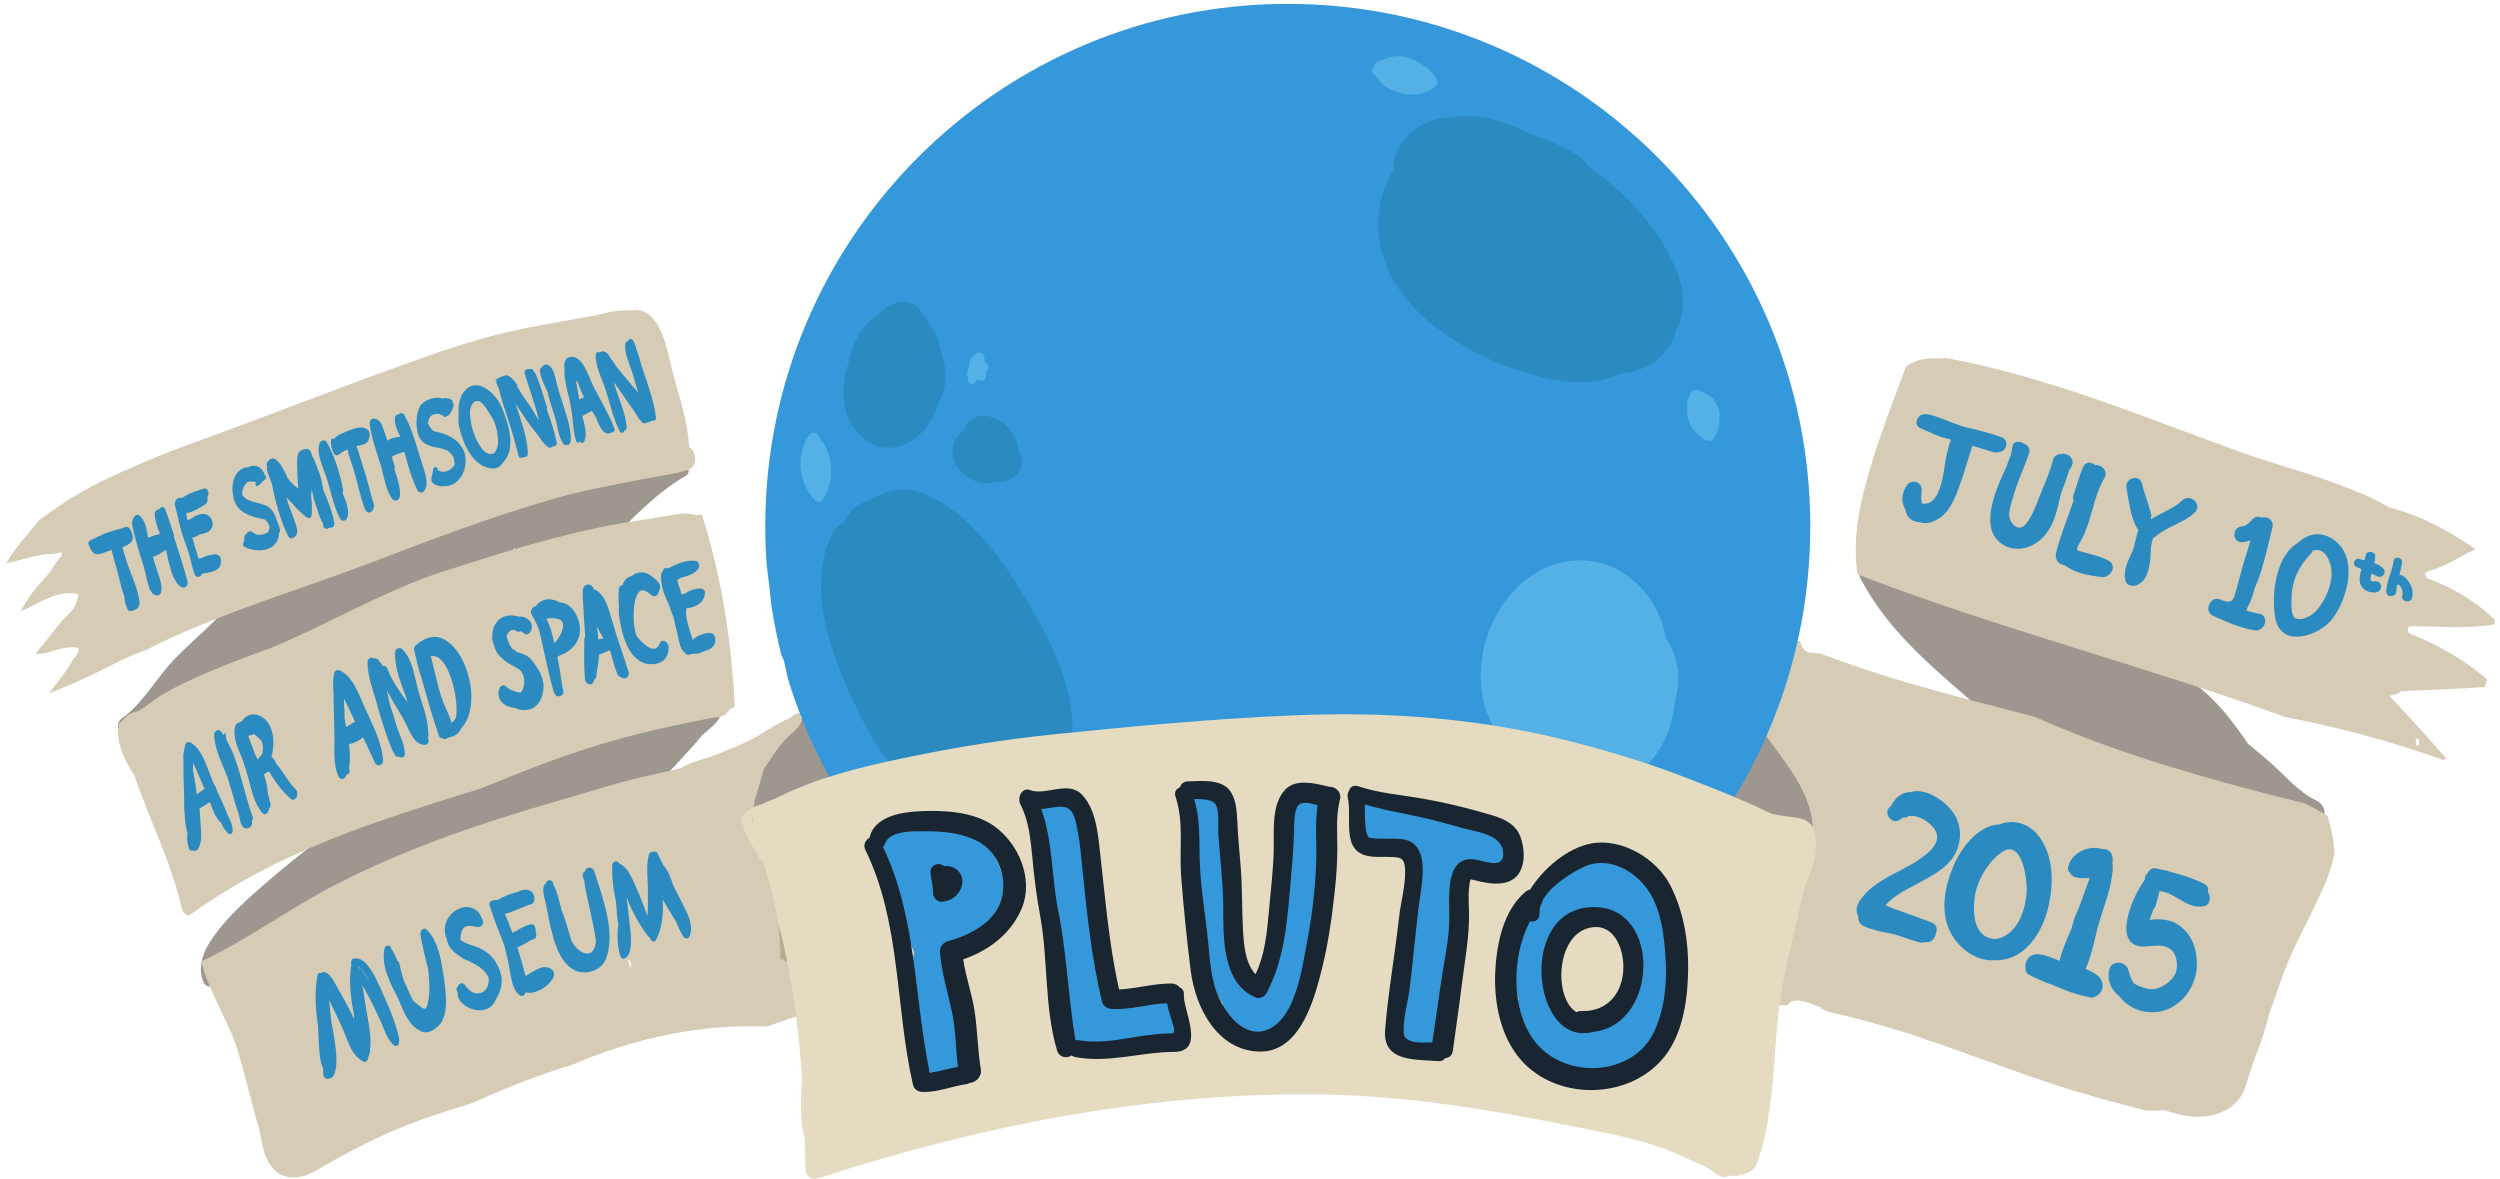 <?xml version="1.0" encoding="utf-8"?>
<!-- Generator: Adobe Illustrator 17.1.0, SVG Export Plug-In . SVG Version: 6.00 Build 0)  -->
<!DOCTYPE svg PUBLIC "-//W3C//DTD SVG 1.1//EN" "http://www.w3.org/Graphics/SVG/1.1/DTD/svg11.dtd">
<svg version="1.1" id="Layer_1" xmlns="http://www.w3.org/2000/svg" xmlns:xlink="http://www.w3.org/1999/xlink" x="0px" y="0px"
	 viewBox="0 0 837.3 395" enable-background="new 0 0 837.3 395" xml:space="preserve">
<g>
	<path fill="#9E9790" d="M775.6,268c-6.1-2.9-10.8-8.9-15.9-13.2c-2.2-1.9-4.5-3.8-6.8-5.7c-6.7-9.9-14.4-19.5-25-24.2
		c-1-0.5-2.1-0.6-3.1-0.6c-5.6-5.1-11.5-10.1-17.9-14.3c-3.1-2.1-6.5-0.5-8.2,2.1c-1.6-1.3-3.3-2.6-5-3.9c-2.6-2-5.6-1-7.5,1
		c-3.5-4-7.4-7.6-12.2-10c-4.4-2.1-9.3,0.4-10,4.8c-1.2-1.3-2.3-2.6-3.4-3.9c-1.4-1.7-3.1-2.4-4.7-2.3c-4.8-6.2-9.7-12.3-15.3-17.8
		c-4.6-4.6-10.3-1-11,3.9c-0.2,0-0.5,0.1-0.7,0.2c-4.9-0.9-8.1,5-6,9.2c13.8,27.1,42,41.7,61,64.5c4,4.8,10,0.8,10.6-4.1
		c3.8,3,7.7,5.8,11.7,8.6c3.5,2.4,7.2,0.6,9-2.4c3.9,3,8.1,5.6,12.9,7.3c1.7,0.6,3.5,0.3,5-0.6c2.3,2.3,4.6,4.6,7,6.7
		c3.3,2.9,7.4,2,9.9-0.4c0.6,0.5,1.1,1,1.7,1.4c3.4,2.7,7.1,1.8,9.1-0.7c0.5-0.2,1-0.5,1.4-0.9c2.3,2,4.8,3.8,7.6,5.1
		C776.5,280.8,782.3,271.2,775.6,268z"/>
	<path fill="#9E9790" d="M226.5,154.3c-1.3,0.7-2.5,1.4-3.8,2.2c1.5-5.1-5-9.3-7.5-4.1c-0.2,0.5-0.5,0.9-0.8,1.4
		c-1.4-0.9-3.2-0.9-4.8,0.7c-1.5,1.4-2.9,2.9-4.3,4.4c-0.9-0.3-2-0.2-3,0.5c-0.4,0.3-0.9,0.7-1.3,1c-1.3-1.1-3.1-1.5-4.7-0.6
		c-0.5,0.3-1,0.6-1.5,0.9c-1.3-1.7-3.5-2.3-5.3-1.1c-0.5,0.3-0.9,0.7-1.3,1c-1.2-1.7-3.5-2.2-5.3-1.1c-2.7,1.5-5,3.5-7.2,5.7
		c-1.2-0.6-2.6-0.7-3.7,0.2c-2,1.5-3.8,3.2-5.5,5c-1.4-1.5-3.7-1.7-5.6,0.1c-1.1,1-2.1,2.1-3.1,3.1c-1.2-1-2.8-1.3-4.4-0.3
		c-1.3,0.8-2.4,1.8-3.5,2.9c-0.1,0-0.2-0.1-0.2-0.1c-2.6-0.6-4.9,0.1-6.9,1.6c-1-0.8-2.2-1.1-3.3-0.8c-2.5,0.8-4.5,2.2-6.3,4.1
		c-0.9-0.3-1.9-0.2-3,0.5c-1.2,0.8-2.3,1.7-3.3,2.7c-1-0.7-2.2-0.8-3.4,0c-1.4-2.2-4.3-3.2-6.1-0.8c-0.5,0.6-0.9,1.2-1.4,1.8
		c-0.7,0.4-1.3,0.7-1.9,1.1c-0.6-0.2-1.2-0.2-1.9,0.1c-2.2,1-4.2,2.3-6,3.9c-0.2-3.2-3.4-6-6-3.8c-0.8,0.7-1.6,1.4-2.4,2.2
		c0,0,0,0,0,0c-2.8,1.5-4.7,4.3-6.4,7.1c-0.4,0.1-0.8,0.2-1.1,0.5c-0.5,0.4-1.1,0.8-1.6,1.2c-1-0.9-2.3-1.2-3.6-0.3
		c-1.4,1-2.7,2.2-4,3.3c-1-0.6-2.3-0.6-3.3,0.7c-5.9,7.6-13.2,13.1-19.7,19.9c-5.9,6.3-10.4,14.6-17.3,19.5c-2.9,2-0.3,7.3,2.6,5.3
		c5.6-3.7,9.9-9.4,14.4-14.8c-1.8,3.6,2.5,8.2,5.4,4.8c0.7-0.8,1.4-1.6,2-2.4c2.9-3.3,5.9-6.6,8.8-9.9c1.2,1.6,3.3,2.1,5,0.2
		c0,0,0,0,0,0c1.2,1.8,3.7,2.6,5.5,0.6c1.4-1.6,2.8-3.3,4.2-5c1.1,2.4,3.8,3.6,5.8,1c0.7-1,1.5-1.9,2.2-2.8c1.8-0.2,3.5-1.1,5.1-2.2
		c1.2,0.4,2.6,0.1,3.8-1.1c0.4-0.4,0.8-0.9,1.3-1.3c1,0,1.9-0.4,2.8-1.3c0.9-1,1.8-2,2.7-3.1c1,2.8,4.5,4.1,6.7,1.7
		c1.1-1.3,2.1-2.7,3-4.2c1.4,1.1,3.2,1.2,4.8-0.7c0.7-0.9,1.4-1.8,2-2.7c1.4,1.9,4.3,2.4,6.2,0.5c1-1,1.9-2.1,2.7-3.3
		c1.3,2.6,4.2,3.9,6.2,1.1c1-1.3,1.8-2.7,2.7-4.2c1.5,1.1,3.6,1.2,5-0.6c1-1.3,2-2.7,3.1-4.1c1.6,1.3,4,1.5,5.6-0.3
		c1.2-1.3,2.3-2.7,3.4-4.1c1.6,1.4,3.9,1.7,5.5-0.3c1-1.2,2-2.5,3-3.8c1.1,1.6,3.2,2.5,5,1.6c1.4,2,4.3,2.7,6.4,0.7
		c1.5-1.4,2.9-3.1,4.3-4.7c1.3,1.5,3.3,2.1,4.9,0.7c0.5-0.4,0.9-0.8,1.4-1.3c1,0.8,2.3,1.1,3.5,0.5c0.7,2.1,3.1,3.6,5,1.6
		c8.4-8.5,16.8-17.5,26.8-23.3C232.3,158,229.5,152.7,226.5,154.3z"/>
	<path fill="#9E9790" d="M237.2,234.1c-0.2,0.2-0.4,0.3-0.7,0.5c-0.8,0.6-1.3,1.4-1.5,2.3c0,0,0,0,0,0c-0.8,0.7-1.5,1.4-2.3,2.1
		c-1,0.8-1.9,1.5-2.5,2c-0.2,0.2-0.5,0.5-0.7,0.7c0.4-0.6,0.9-1.1,1.3-1.7c3.5-4.7-2.1-11.6-5.7-7c-1.2,1.5-2.5,3-3.8,4.5
		c-1.1-0.6-2.5-0.8-3.8,0c-1.8,1-3.4,2.4-4.9,4c-2,0.5-3.6,1.4-5.1,2.7c-0.9-0.7-2-1-3.1-0.4c-2.3,1.1-4.3,2.7-6,4.4
		c-0.7-0.4-1.6-0.5-2.6-0.2c-2,0.6-3.9,1.7-5.6,3c-1.2-1-2.7-1.2-4,0c-0.8,0.7-1.5,1.4-2.3,2.1c-0.9-0.9-2.1-1.3-3.5-0.9
		c-2.9,0.9-5.2,2.8-7.1,5.3c-0.9-0.4-1.9-0.2-2.9,0.7c-0.4,0.4-0.8,0.7-1.2,1.1c-1.1-1.5-3.2-2.1-5-1.1c-1.8,1-3.4,2.3-4.9,3.8
		c-1.1-0.6-2.4-0.7-3.7,0.1c-0.4,0.3-0.8,0.5-1.2,0.8c-0.9-0.7-2-1-3.2-0.8c-2.7,0.5-5,2.2-7.1,4.4c-0.6,0-1.2,0.2-1.8,0.6
		c0,0-0.1,0.1-0.1,0.1c-1.1-1.2-2.7-1.7-4.4-0.7c-1.8,1-3.4,2.3-4.9,3.7c-0.3,0-0.5,0.1-0.8,0.2c-0.3-0.3-0.5-0.5-0.8-0.7
		c0.8-0.8,1.6-1.5,2.4-2.3c3.3-3.3-1.4-9-4.7-5.7c-3.6,3.6-7.3,7.1-11.1,10.3c-0.7,0.5-1.4,0.9-2,1.4c-2.8,2-5.4,4.4-7.9,6.9
		c-6.8,5.4-13.6,10.7-20.1,16.4c-5.5,4.8-11,9.8-15.6,15.9c-3.3,4.3-6.6,10.2-4.2,16.2c1,2.6,4.1,1.8,4.9-0.4
		c1.2,0.5,2.7,0.3,3.9-0.8c0.5-0.5,1-0.9,1.5-1.4c0.6,0.1,1.1,0,1.7-0.4c1.2-0.9,2.4-1.8,3.6-2.8c0.8-0.8,1.2-1.8,1.2-2.9
		c1.9-1.8,3.8-3.5,5.7-5.3c0.9,0.3,2,0.3,3-0.3c6-3.6,11.4-8.3,16.6-13.5c1.3,1.6,3.5,2.1,5.4,0.3c0.9-0.9,1.8-1.8,2.6-2.7
		c0.4-0.1,0.9-0.4,1.3-0.8c2.7-2.3,5-5.1,7.3-8c1.2,2.1,3.8,2.8,5.9,0.8c0.1-0.1,0.2-0.3,0.4-0.4c1.5,1.3,3.6,1.6,5.1-0.2
		c0.6-0.7,1.1-1.5,1.6-2.2c1.1,1.8,3.2,2.7,4.9,1.2c1-0.8,1.9-1.8,2.7-2.8c1.4,1,3.2,1.1,4.7-0.6c0.2-0.3,0.5-0.6,0.7-0.8
		c0.8,2.4,3.1,3.7,5.5,2.3c1.8-1.1,3.2-2.5,4.5-4.2c0.9,0.2,1.8,0.1,2.6-0.4c1.8-1,3.3-2.5,4.7-4.2c1.1,1.5,2.9,2.2,4.4,0.9
		c1.5,1.5,3.8,1.9,5.3-0.2c1.5-2,3-4.6,4.6-7.1c1.4,2.1,4.2,2.9,6.2,0.7c1.2-1.5,2.4-3.1,3.6-4.9c1,2.1,3,3.2,5,1.3
		c0.6-0.5,1.1-1.1,1.6-1.6c1,3,4.7,5.1,6.7,2c0.4-0.6,0.8-1.2,1.2-1.7c0.4,2.7,3.3,4.8,5.4,2.3c4.2-5.1,8.6-10,13.1-14.8
		c2.6-2.9,5.5-5.8,8-9c2.1-1.9,5-3.8,6.1-6.5C243,236.1,240.1,232,237.2,234.1z"/>
</g>
<g>
	<path fill="#D6CCB6" d="M779.5,273.2c-2.4-1.5-5-2.9-7.6-4.1c-0.1,0-0.2-0.1-0.2-0.1c-15-3.6-29.8-7.6-44.5-12.1
		c-15.5-4.7-30.8-10.2-45.7-16.8c-14.2-3.7-28.4-7.3-42.5-11.4c0,0,0,0,0,0c-9.6-2.8-19.1-6-28.5-9.5c-0.3-0.1-0.6-0.3-0.8-0.4
		c-0.8,0-1.6,0-2.4-0.1c-2.7,0-4.1-1.9-4.4-4c-2.6-0.1-5.3-0.2-8-0.1c-3.2,0.1-3.2,4.9,0,4.9c0.3,0,0.6,0,0.8,0
		c-0.3,0.6-0.4,1.4-0.3,2c0.3,1.8,0.5,3.6,0.6,5.4c-0.1,0.1-0.1,0.2-0.2,0.3c-1.8,0-3.7,1.6-3.4,3.9c0.1,0.6,0.2,1.2,0.3,1.9
		c-0.5,0.3-1,0.8-1,1.6c-0.2,3.8-0.6,7.5-1.1,11.2c-1.1,2.8-1.5,6-0.8,9c0.5,2.2,2.7,2.7,4.3,1.9c0.2,0.2,0.5,0.4,0.7,0.6
		c1.2,3.4,3.1,6.5,4.9,9.6c0.7,1.6,1.4,3.2,2.2,4.8c-0.6,2.4-0.6,5,0,7.6c0.6,2.9,3.8,2.7,5.4,1.1c0.2,0.6,0.6,1,1,1.4
		c0,0.4-0.1,0.8-0.1,1.2c-0.6,0.2-1.1,0.5-1.5,0.9c-1.1,0.1-2.2,0.8-2.7,2.2c-1,3-1.5,6.2-1.5,9.4c-1.4,1.3-2.7,2.9-3.8,4.7
		c-1.2,1.9,0,3.9,1.7,4.6c0.1,1.1,0.7,2.3,1.7,2.8c-0.9,0.5-1.6,1.4-1.7,2.6c-0.1,1-0.2,2-0.4,2.9c-2.4,4.8-5.4,9.4-6.7,14.7
		c-0.4,1.5,0.3,2.9,1.6,3.6c0.1,0.3,0.2,0.6,0.4,0.8c-1.3,0.1-2.6,0.2-3.9,0.4c-2.8,0.5-1.6,4.7,1.2,4.2c1.9-0.3,3.9-0.2,5.9,0
		c0.5-0.7,1.2-1.4,2.1-1.6c3-0.6,6.2,1.2,9.3,2.2l0,0h0c0.3,1,0.5,0.5,0.8,0.6c0.1,0,0.1,0.2,0.2,0.2c0.2,0.1,0.4,0.2,0.7,0.3
		c0.1,0,0.2,0.1,0.2,0.1c0.2,0.1,0.4,0.2,0.6,0.2c0.1,0,0.2,0.1,0.2,0.1c0.3,0.1,0.6,0.2,0.8,0.2c8.5,1.9,16.9,4.3,25.3,6.9
		c2.2,0.7,4.4,1.4,6.5,2.2l0,0c14.6,4.9,28.9,10.5,43.6,15.3c9.7,3.2,19.8,5.8,29.8,8.4c2.1,0.1,4.2,0.1,6.3-0.1
		c2.4,0.8,4.8,1.5,7.3,1.9c8.4,1.3,17.4-1.5,20-10.2c0.8-2.6,1.6-5.2,2.5-7.8c0.1-0.4,0.3-0.7,0.4-1.1c2.1-5.1,3.7-10.3,5.1-15.6
		c1.5-4.3,3.1-8.7,4.6-13c3-8.2,7.5-16.2,11.4-24.5c2.2-4.7,4.5-9.9,5.6-15.2C781.8,282.1,780.9,277.6,779.5,273.2z"/>
	<path fill="#D6CCB6" d="M807.6,209.7c9.3,0.1,18.8,1,28-0.6c0-0.5-0.1-1-0.1-1.5c-6.2-6.2-14.1-10.8-22.3-13.8
		c-1.1-0.4-1.3-2.2,0-2.5c5.6-1.4,10.6-4.9,15.9-7.4c-8.3-5.7-18.4-11.4-28.8-13.9c-5.6-3.4-12-5.8-17.8-8
		c-10.7-4-21.9-6.9-32.7-10.8c-32-11.6-63.2-24.7-96.9-31.1c-0.9-0.2-1.8-0.2-2.6,0c-4.4-0.4-8.6,0.2-11.9,2.6
		C634,134.4,629.5,146,626,158c-3.3,11.3-5.6,22.5-3.9,34.3c0.4,0.2,0.7,0.4,1.1,0.5c46.6,17.9,95.1,30.2,142,47.3c0,0,0,0,0,0
		c18,3.5,35.9,8.2,53.2,14.5c0.3-0.2,0.6-0.4,0.9-0.6c-6.2-7.1-12.6-14.1-19.1-21c0.4,0,0.8-0.1,1.1-0.2c1.1-0.2,2.1-0.6,2.9-1.3
		c9.3-0.5,18.7-0.7,28-1.4c0.3-0.9,0.6-1.7,0.8-2.6c-7.7-6.5-16.3-11.5-25.7-15.2C806,211.8,806.1,209.7,807.6,209.7z M809.1,247.9
		c0-0.7,1.1-0.7,1.1,0v1.3c0,0.7-1.1,0.7-1.1,0V247.9z"/>
</g>
<path fill="#B7AB97" d="M263.7,226.3c0.5,0,0.9,0,1.4,0c2.2,0.2,2.6-3.3,0.5-3.8c-0.9-0.2-1.8-0.3-2.8-0.3
	C263.2,223.6,263.5,225,263.7,226.3z"/>
<path fill="#B7AB97" d="M270.1,330.3c-0.5-2-0.9-4.1-1.3-6.1c-0.1-0.6-0.3-1-0.6-1.4c-0.2-2.4-0.6-4.8-1.3-7.1
	c-0.3-0.9-0.8-1.5-1.4-1.9c1.3-1,2.2-2.8,1.4-4.7c-2.2-5-4.5-10-6.1-15.2c-1.1-2.9-4.6-3-6.2-1.2c-0.6-3.7-1.7-7.4-3.6-10.6
	c-0.9-2.5-2.1-4.8-3.7-6.4c0.3,3.7,0.7,7.3,1.2,11c3,8.1,5.6,16.4,7.7,24.7c2.5,8.5,4.5,17.2,6.1,26c0,0.1,0,0.1,0,0.2
	c2.5-0.7,5-1.4,7.6-1.9C273,335,272.4,331.2,270.1,330.3z"/>
<path fill="#9E9790" d="M295,268.8c-3.2-6.2-7.8-11.6-11.2-17.8c-2.8-5-5.6-10.3-10.2-13.9c-1.2-0.9-3-1.3-4.1,0
	c-7.6,9.1-18.7,18.8-22.7,30.6c0.2,4.1,0.5,8.3,0.9,12.4c0.6,0,1.1-0.3,1.5-0.7c0.7,0,1.5-0.3,1.7-1.3c0.3-1.4,0.7-2.9,1.1-4.4
	c0.3,0.1,0.6,0.1,0.8,0.1c1,0.2,2.1-0.2,2.8-1.4c0.6-1.2,1.3-2.4,1.9-3.5c0.4,0.1,0.9,0.1,1.3,0.1c0.9,0.6,2.1,0.7,3.2,0.2
	c0.9,2.4,4.5,2.9,5.5-0.1c0.5-1.5,0.9-3,1.3-4.5c1.2,0.7,2.7,0.7,3.6-0.4c0.2,0,0.3,0,0.5-0.1c1.3,1.3,3.8,1.3,4.7-0.1
	c0,0.1,0.1,0.1,0.1,0.2c1.4,3,6.3,0.9,5.3-2.2c-0.1-0.2-0.2-0.5-0.2-0.7c2.4,3.9,5,7.7,7.8,11.1C292.6,274.9,296.4,271.5,295,268.8z
	"/>
<path fill="#9E9790" d="M589.6,243.6c-1.6-2.4-5.3-1.5-5.3,1.4c-0.2,10.1-6.1,18.8-10.9,27.4c-1.5,2.6,1.5,5.6,4.1,4.1
	c1.9-1.1,3.5-2.6,4.8-4.2c0.9,0.8,2.2,1.1,3.3,0.7c0.5,0.1,1,0.2,1.6,0.2c0.6,0,1.6-0.4,2.5-0.7c0.5,0.6,1.1,0.8,1.8,0.9
	c0.9,0.6,2,0.7,3,0.3c0.6,0.5,1.3,1,1.9,1.5c0.3,0.6,0.7,1.3,1,1.9c0.7,1.2,2,1.6,3.1,1.3c0.9,0.5,1.7,0.5,2.4,0.2
	c0,0.4,0.1,0.9,0.1,1.3c0.1,2.7,4.2,2.7,4.2,0C607.7,265,597,255,589.6,243.6z"/>
<path fill="#3498DB" d="M431.3,1.3c-96.6,0-175,78.4-175,175c0,4.4,0.2,8.8,0.5,13.1c0.6,4.4,1.1,8.7,1.5,13.1
	c0.9,5.7,2,11.4,3.4,17c0.4,0.6,0.7,1.3,0.9,2c0.5,1.8,0.9,3.7,1.2,5.5c21.7,71.9,88.5,124.3,167.5,124.3c96.6,0,175-78.4,175-175
	S528,1.3,431.3,1.3z"/>
<path fill="#53B1E5" d="M557.9,213.6c-2.5-14.7-15.6-27.5-31.5-25.8c-16.4,1.7-27.9,17.2-30.1,32.8c-2.1,14.8,3.9,28.4,16.3,34.3
	c9.2,7.6,22.6,10.1,33.7,4.8c9.4-4.4,13.6-14.9,14.7-24.8c0.4-1.5,0.7-3,0.9-4.5C562.7,224.2,561.1,218.4,557.9,213.6z"/>
<path fill="#2B8BC1" d="M346.2,205c-8.7-15.1-20.3-33.1-37.2-39.8c-6-2.4-12.2-1.2-17.1,2.1c-4.7,1.2-7.6,4.1-9.4,7.8
	c-1.5,0.7-2.8,2-3.5,3.2c-8.3,15.9-2.3,35.6,4.3,51c6.5,15.3,15.6,31.7,29.4,41.6c3.2,2.3,8.1,0.6,9.9-2.6c0.8-1.4,1.1-2.7,1-4.1
	c6.5,3.2,14,4.6,21.2,2.9c9.3-2.2,13.3-10.9,14.2-19.5C360.5,233.2,353.3,217.3,346.2,205z"/>
<path fill="#E5DBC1" d="M608.1,280.2c-0.4-3.8-2.6-5.8-6.3-6.3c-2.9-0.4-5.8-0.8-8.6-1.4c-9.3-4.6-19.1-8.4-28.7-12.1
	c-13.7-5.3-27.8-9.5-42.1-13c-29.4-7.1-59.2-9.1-89.4-7.8c-26.6,1.1-53.2,3.6-79.7,6.3c-15.5,1.6-31,4-46.3,7.1
	c-13.8,2.8-28,5.9-41,11.5c-6,2.6-14.6,6.4-17.4,13c-0.4,0-0.9,0.1-1.2,0.3c0.1,1.6,0.3,3.2,0.5,4.8c0.4,0.5,0.8,1,1.2,1.5
	c0.4,1.4,1.1,2.6,2.3,3.5c8.6,13.9,12,31.1,14.4,46.9c1.4,9.2,2.3,18.4,2.9,27.7c-0.2,0.6-0.3,1.2-0.3,1.9
	c-0.2,5.8-0.5,11.6,1.1,17.2c0.1,3.5,0.2,6.9,0.3,10.4c0,2,2,3.7,4,3c53.2-17.3,108.5-28.4,164.6-28.2c28.7,0.1,57,4.4,85.1,10.1
	c13.1,2.7,27.4,4.8,39.6,10.5c2.2,1,4.3,2.1,6.6,3c2.4,0.9,3.8,2.3,5.8,3.5c1.4,0.8,2.7,0.8,3.7,0.2c0.1-0.1,0.3-0.1,0.4-0.2
	c1.1,0.6,2.4,0.4,3.4-0.3c2.3,0,4.7-1.3,5.6-4.1c5.3-15.1,5.2-31.7,6.8-47.5c1.5-15.3,5.9-30.1,9.1-45.1
	C606.9,291.5,608.8,286.3,608.1,280.2z"/>
<g>
	<path fill="#3498DB" d="M331.9,285.1c-0.7-1.1-1.6-2-2.7-2.9c0,0,0,0-0.1-0.1c0,0,0,0,0,0c-0.3-0.2-0.6-0.5-0.9-0.7
		c-0.7-0.5-1.4-0.7-2.1-0.7c-0.4-0.2-0.8-0.4-1.2-0.6c-2.4-2-5.5-3.5-8.6-3.7c-4.5-1.4-9.4-1.7-13.8-0.1c-0.3,0.1-0.7,0.3-1,0.5
		c-1.3,0.4-2.4,1.5-3,2.8c-2.2,0-4.4,2.1-3.8,4.8c0.7,2.9,2,5.4,3.7,7.7c-1.4,7.2,2,14,4.2,21c0.4,1.3,1.2,2.2,2.3,2.7
		c0.4,1,0.8,2,1.2,2.9c0,0.1,0.1,0.2,0.1,0.2c-2.8,12.6,1.1,27,4.8,39c0.9,3,3.9,3.8,6.5,2.7c8.3-3.7,5.8-16.9,3-26.5
		c-0.1-0.7-0.2-1.4-0.4-2.1c-0.5-2.6-1-5.1-1.8-7.6c-0.2-0.9-0.4-1.7-0.5-2.6c-0.2-1-0.3-2.3-0.1-3.3c0.6-0.1,1.2-0.2,1.9-0.2
		c3.2-0.3,6.1-0.8,8.6-3c2.1-1.8,3.2-4,3.5-6.4c0.1-0.1,0.2-0.1,0.3-0.2c1.7-0.2,3.4-1.2,4-3.1C337.7,299.1,336.1,290.7,331.9,285.1
		z"/>
	<g>
		<path fill="#192530" d="M333,276.7c-6.8-4.9-16.9-5.4-25-5c-6.4,0.3-15.2,1.8-16.8,8.9c-1.3,0.7-2.2,2.3-1.4,4
			c12,24.4,10,52.8,16,78.8c0.3,1.4,1.7,2.3,3.1,2.3c5.2,0.2,9.7-1.9,14.8-2.6c0.4-0.1,0.8-0.2,1.1-0.4c2-0.2,4.1-2,3.7-4.6
			c-1.1-6.5-1.1-13-2.1-19.5c-0.9-5.9-3-11.5-3.8-17.3c8.7-3,16.1-8.6,19.7-17.3C346.2,294.2,341.1,282.5,333,276.7z M335.5,300.9
			c-2,7.9-10.8,12.4-18,14.3c-1.5,0.4-2.8,1.9-2.7,3.5c0.5,6.9,2.6,13.4,4,20.1c1.3,6,1.3,12.3,2,18.5c-3.2,0.6-6.3,1.6-9.4,2
			c-5.3-25.3-4.3-52-15.7-75.7c0.4-0.3,0.6-0.7,0.8-1.2c1.5-4.4,10.1-4,13.7-4c5.8,0,11.8,0.6,17,3.2
			C334.2,285.1,337.4,293.6,335.5,300.9z"/>
		<path fill="#192530" d="M316.2,290.1c-0.7-0.6-1.7-0.9-2.6-0.6c-1.6,0.4-2.2,1.9-1.9,3.4c0.3,2.1,0.8,4.1,0.8,6.2
			c0,1.5,1.3,3,2.9,2.9c3.6-0.2,6.6-2.8,6.9-6.5C322.6,292.1,319.4,289.7,316.2,290.1z"/>
	</g>
</g>
<g>
	<path fill="#3498DB" d="M378.9,332.9c-2.7-0.2-5.7-0.3-8.5-0.9c-0.5-6.1-1.7-12.2-2.7-18.3c-1.7-10-2.7-21.3-4.1-31.8
		c-1-7.2-3.6-15.3-12.3-15c-2.2,0.1-4.3,1.9-4.2,4.2c0.1,2.6,0.9,4.6,2.1,6.9c0.6,1.1,1,2.3,1.3,3.5c0.1,1.2,0.2,2.4,0.3,3.5
		c-0.8,0.8-1.4,1.8-1.4,3.1c-0.3,11.9,4,22.9,5.8,34.5c1.3,8.3-0.6,20,5.4,26.6c1,1.1,2.8,1.6,4.3,1.2c0.9,0.6,1.9,1,2.9,1.1
		c5.9,0.5,11.7-0.3,17.4-1.4c4.2-0.9,10.3-2.4,10.7-7.6C396.6,334.8,384.2,333.4,378.9,332.9z"/>
	<path fill="#192530" d="M396.5,333.2c0.1-1.3-0.5-2.1-1.4-2.5c-0.5-0.7-1.4-1.2-2.5-1.3c-6-0.1-11.8,1.7-17.8,2
		c-3.6-16-4.8-32.7-6.7-48.9c-0.7-5.7-1.6-11.6-5.4-16c-4.7-5.5-12.3,0.2-17.8-1.9c-2-0.8-3.6,1.3-3.5,3.1c0,0.5,0,1,0.3,1.6
		c2.8,5.3,3.4,11.4,4,17.3c0.6,6.7,1.4,13.2,2.6,19.7c2.8,14.9,1.4,30.8,5.7,45.4c0.7,2.5,3.2,2.9,4.9,1.8c0.3,0.2,0.7,0.4,1.1,0.5
		c11.2,2.2,22.2-1.7,33.4-1.7C403.9,352.1,396.2,338.2,396.5,333.2z M392.4,346.1c-1.8,0-3.6,0.1-5.4,0.3c-8.5,0.8-17.1,3.5-25.6,2
		c-0.4-0.1-0.8-0.1-1.2,0c-2.5-14.6-2.9-29.5-5.9-44c-2.1-10.7-1.7-23.1-5.6-33.5c0.1,0,0.1,0,0.2,0c2.6,0,6.9-1.7,9.2,0.1
		c2.1,1.6,2.5,5.9,3,8.3c0.6,3.2,0.9,6.4,1.2,9.6c1.6,15.4,3.1,31.5,6.8,46.6c0.4,1.5,1.7,2.3,3.2,2.4c6.3,0.4,12.3-1.7,18.6-1.9
		c0.3,2.2,1.1,4.3,1.8,6.6C393.1,344.1,393.9,346.1,392.4,346.1z"/>
</g>
<g>
	<path fill="#3498DB" d="M440.6,267.8c-1.8-1.5-4.8-2.1-6.6,0c-4,4.8-4.5,10.1-4.7,16.2c-0.2,7.8-1.1,15.6-1.4,23.4
		c-0.3,6.9-0.2,13.9-1.6,20.7c-1.3,1.6-2.9,3-4.9,4c-0.1,0-0.1,0.1-0.2,0.1c-3.8-2.3-6.1-6.8-7.5-11.7c-1.5-8.4-1.8-17.7-2-19.8
		c-1-10.6,1.9-23.8-4.1-33.2c-1.9-3-5.8-2.8-7.7,0c-3.5,5.1-1.9,12.1-0.7,17.7c1.7,8.3,2.5,16.8,3.9,25.2c0.3,1.6,0.6,3.2,1,4.9
		c0.2,1.4,0.3,2.7,0.5,4.1c0.7,5.9,1.5,11.8,4.9,16.8c0,0.8,0.1,1.6,0.4,2.5c2.4,5.6,7.5,8.9,13.6,6.9c5.8-1.9,9.5-7.5,11.3-13
		c5.2-7.8,6.9-18.7,8.5-27.4c1.2-6.9,2.3-13.9,2.4-20.9C445.8,278.7,445.2,271.5,440.6,267.8z"/>
	<path fill="#192530" d="M445,263.5c-0.2-0.1-0.4-0.2-0.7-0.2c-4.2-1-10.3-2.5-13.8,1.1c-4.7,4.9-3.8,13.6-3.9,19.8
		c-0.1,7.3-1.1,14.6-1.7,21.9c-0.6,6.7-1.4,14-4.4,20.2c-3.5-3.8-3.9-9.9-4.2-14.9c-0.4-7.2-0.2-14.3-0.8-21.5
		c-0.4-4.9-0.9-9.9-1.1-14.8c-0.2-3.3-0.3-6.6-2-9.6c-2.8-4.8-9.9-3.9-14.5-3.8c-1.5,0-2.4,0.9-2.7,2c-1.2,0.4-2,1.5-1.5,3.1
		c2.9,8.6,1.2,17.9,1.9,26.8c0.8,10.5,1.9,21.1,3.2,31.6c1.6,12.3,8.9,26.6,22.9,27c12.9,0.3,17.8-15.3,20.4-25.2
		c2.4-9,3.8-18.1,4.8-27.3c0.6-5.2,1-10.4,1-15.6c0-5.4-0.5-10.7,0.8-16C449.6,265.2,447.2,263.4,445,263.5z M440.8,289
		c-0.3,9.2-1.5,18.4-3.2,27.4c-1.7,8.8-4,26.3-14.5,28.9c-6.2,1.5-11.3-4.5-13.9-9.2c-3.6-6.5-3.9-13.8-4.6-20.9
		c-0.9-9.1-2.6-18.3-2.8-27.5c-0.2-6.8,0.2-13.6-1.9-20.1c2.2,0,4.6,0,6.4,1c2.4,1.2,1.6,8.2,1.7,10.2c0.6,8.3,1.6,16.5,1.7,24.9
		c0,10.2-0.4,25.7,10.9,30.4c1.3,0.5,3-0.3,3.6-1.5c5.7-10.8,6.7-22.2,7.8-34.1c0.6-6.5,1.1-12.9,1.4-19.4c0.1-2.1-0.3-8.8,2.1-9.9
		c1.7-0.7,3.9-0.1,5.8,0.5C440.3,276,441.1,282.5,440.8,289z"/>
</g>
<g>
	<path fill="#3498DB" d="M505.1,282.5c-2.6-3.1-6.2-4.6-9.9-5.8c-5-1.7-10-3.4-15.2-4.6c-4.1-0.9-8.2-1.4-12.2-2.4
		c-2.7-0.7-5.6-1.4-8.4-1.3c-7.9,0.3-7.2,8.4-3.5,13.1c3.7,4.6,11.8,5,16.4,1.6c0.2,1.1,0.8,2.2,1.9,2.9c0.1,0.4,0.2,0.8,0.2,0.9
		c0.2,2.2,0.2,4.5,0.2,6.7c0,0.4,0,0.9,0,1.3c-0.8,4.2-0.9,8.6-0.9,12.9c-0.1,1.2-0.2,2.4-0.4,3.7c-1,9.8-2.5,19.5-3.8,29.3
		c-0.6,4.8,3.5,15.3,10.1,10.3c5.7-4.3,5.5-10.4,5.1-17c-0.1-2.2-0.3-4.3-0.4-6.5c0.3-0.3,0.5-0.7,0.7-1.1c2.7-6.6,2-14.4,2.9-21.4
		c0.2-2,0.4-4,0.5-6c0.1-0.1,0.2-0.3,0.3-0.4c1.5-2.6,2.4-5.1,2.5-7.7c4.1,0.4,8.2,0.4,11.9-0.2C506.9,290.1,507.1,285,505.1,282.5z
		"/>
	<path fill="#192530" d="M509.2,280.2c-1.7-4.7-6.6-6.4-11-7.6c-7.1-2.1-14.3-3.8-21.6-5.1c-7.3-1.3-14.7-1.8-21.8-4.2
		c-1.6-0.5-2.7,0.4-3,1.6c-0.4,0.6-0.6,1.3-0.4,2.2c1.6,7.4-2.7,18.8,8.2,19.8c1.8,0.2,3.7,0,5.6,0.1c3.7,0.1,5.2,0.1,5.4,4.2
		c0.2,5.3-1.4,10.6-2,15.8c-1.4,12.7-3.7,25.3-4.7,38c-0.8,10.9,10.3,9.7,17.7,10.4c1.1,0.1,1.9-0.3,2.4-1c1.3-0.1,2.4-0.9,2.6-2.6
		c1-7.4,2.1-14.7,3-22.1c1-8.1,2.6-16.3,2.4-24.4c-0.1-3.6-0.4-7.3,0.5-10.8c0.5,0.1,0.9,0.2,1.4,0.3c1.2,0.3,2.4,0.6,3.7,0.8
		c3.8,0.7,8.5,0.6,11-2.9C511,289.1,510.6,284,509.2,280.2z M494.7,288c-10.8-2.3-9.3,12.2-9.3,18.9c0.1,7.2-1.7,14.6-2.7,21.7
		c-1,6.8-2,13.7-3,20.5c-3.6,0.1-9.2,0.5-9.5-3c-0.5-4.6,1.3-10.2,1.9-14.9c1.4-11.2,2.2-22.4,3.9-33.6c0.9-6.3,1.6-15.8-6.8-16.6
		c-3.4-0.3-7,0.2-10.4-0.4c-1.7-0.3-1.7-6.7-1.7-11.2c4.8,1.5,9.7,2.4,14.6,3.4c6.2,1.2,12.3,2.9,18.4,4.6
		c4.5,1.2,12.6,2.1,13.3,7.7C504.1,291,498.6,288.8,494.7,288z"/>
</g>
<g>
	<path fill="#3498DB" d="M560,325.1c0.1-8.9-2-19.1-7.6-26.4c-1.3-7.6-8.2-10.4-15.4-10.1c-3.5-0.6-7,0.5-10.1,2.2
		c-4.2,1.6-7.7,4.1-8.9,8c-8.4,6.6-11.7,17.9-10.4,28.7c0,2.5,0.2,4.9,1,7.3c-2.5,3.2-1.1,8.2,0.7,11.5c1.2,2.2,2.8,4,4.7,5.4
		c0.1,0.2,0.1,0.4,0.2,0.6c3.1,6.3,10.7,8.3,18,7.2c9.2,1.2,17.8-2.5,23.5-10.4C560.1,342.9,562.5,332.9,560,325.1z M516.7,328.4
		c0.7-0.8,1.2-1.8,1.2-3c0.2-6,2.1-10.9,5.2-15.4c1-1,2.1-2,3.2-2.8c0.5,0.2,1.1,0.4,1.7,0.4c5.7,0.1,11.7-1.9,15.2,2.4
		c1.4,3.3,2.4,6.8,4.3,9.9c0.4,0.7,0.9,1.2,1.5,1.6c-3.2,4.6-3.7,10.3-6.7,15c-2.7,4.3-8.6,6.1-13.7,7.9c-1.5-1.4-2.9-3.1-4.2-5
		c-1.5-2.1-3.8-4.5-6.5-5.9C517.4,331.9,517,330.2,516.7,328.4z"/>
	<g>
		<path fill="#192530" d="M559.4,296.5c-4.6-9-16.3-15.9-26.5-14c-8,1.5-16.1,8.5-20.4,15.4c-0.5,0.1-1.1,0.4-1.6,0.8
			c-7.4,6.2-9.6,17.3-10.1,26.4c-0.5,9.5,1.3,20.1,7,27.9c11.9,16.4,39.2,16,50.7-0.5c5.5-8,6.8-18.7,6.9-28.2
			C565.5,315,563.8,305,559.4,296.5z M554.2,345.1c-7,15.8-30.8,16.7-40.6,3.1c-7.5-10.4-7.4-27.8-1.2-39.6c1.5,0.3,3.3-0.5,3.2-2.5
			c0-1,0.1-2,0.4-2.9c0.3-0.5,0.6-1,0.6-1.5c2.5-4.9,9-8.9,13.1-11c8.5-4.6,18.4,0.9,23,8.6c3.7,6.1,4.7,14.3,5.1,21.3
			C558.4,328.8,557.6,337.6,554.2,345.1z"/>
		<path fill="#192530" d="M531.1,304c-22.7,3.1-17.3,46.9,2.4,41.6C556.3,343.3,556.6,300.6,531.1,304z M529.8,338.6
			c-0.7,0-1.3,0.1-1.8,0.4c-7.6-4.5-7-25.4,4.1-28.2c8.3-2.1,11.7,6.7,11.6,13.3C543.6,332.5,538.4,338.9,529.8,338.6z"/>
	</g>
</g>
<path fill="#2B8BC1" d="M315.4,118.9c-0.6-3.8-1.9-7.6-4.3-10.5c-1-1.9-2.1-3.7-3.4-5.1c-3.1-3.5-8-2.5-11.2,0
	c-0.8,0.6-1.6,1.3-2.4,2.1c-0.4,0.2-0.8,0.5-1.2,0.8c-4.4,3.1-7,8.1-8.2,13.7c-3.6,9.6-3.5,20.3,4.7,27c7.3,6,16.3,2.6,21.4-4.5
	c1.8-2.5,3-5,3.7-7.8C317,130.1,317.6,124.6,315.4,118.9z"/>
<path fill="#2B8BC1" d="M341.9,152.8c-0.2-0.7-0.5-1.3-0.8-1.9c-0.4-5.4-4.7-10.4-10.1-11.5c-3.5-0.7-7,0.9-8,4.5
	c-1.8,1.3-3.1,3-3.7,5.2c-1.2,4.2,1.1,8,4.3,10.4c3.1,2.4,7.1,2.9,10.5,1.8C338.7,161.9,343.7,157.7,341.9,152.8z"/>
<path fill="#2B8BC1" d="M560,87.3c-3.5-7.8-9.4-15.1-14.9-20.6c-4-4-8.4-7.7-13.2-11.1c-0.7-1.3-1.7-2.4-3.2-3.4
	c-4.7-2.9-10-5.4-15.7-7.1c-5.9-3.1-12.1-5.3-18.6-6.1c-2.9-0.4-5.6-0.2-8.2,0.4c-6.5,0.1-12.4,2.4-16.7,8.4c-2,2.7-2.8,5.9-2.9,9.3
	c-4.5,6.9-5.8,16.1-4.4,24.5c3.3,19.9,23.4,33.4,40.6,40.4c2.8,1.1,5.7,2.1,8.8,3c1.8,0.5,3.7,1.1,5.5,1.5c8.2,2,16.7,2.3,24.2-0.8
	c0.7-0.2,1.4-0.4,2.1-0.7c3.4-0.3,6.7-1.3,9.7-3.1c4.5-2.8,7.2-7,8.4-11.7C565.3,103.1,563.7,94.8,560,87.3z"/>
<path fill="#53B1E5" d="M275.5,148c-0.1-0.1-0.2-0.2-0.3-0.3c-0.4-0.8-1-1.6-1.6-2.3c-0.8-0.9-2-0.5-2.6,0.3
	c-4.6,6.4-3.6,16.5,2.2,22c0.7,0.7,1.8,0.5,2.3-0.3C279.3,161.9,279.3,153.4,275.5,148z"/>
<path fill="#53B1E5" d="M329.9,121.3c-0.1-0.6-0.2-1.3-0.3-1.9c-0.3-1.9-2.8-1.5-3.4-0.1c-0.2,0-0.3,0.1-0.5,0.2
	c-0.7,0.3-1.1,1.3-0.9,2c0,0.1-0.1,0.6-0.2,0.8c-0.1,0.3-0.1,0.6-0.2,1c-0.1,0.3-0.2,0.6-0.3,0.9c-0.4,0.6-0.3,1.3,0.1,1.9
	c0,0.5-0.1,1.1,0.1,1.7c0.2,1.3,2.1,1.2,2.5,0c0-0.2,0.1-0.3,0.2-0.5c0.1,0,0.2-0.1,0.4-0.2c1,0.7,2.5,0.6,2.8-0.9
	c0.1-0.6,0.1-1,0-1.6c0,0,0,0,0,0C331.4,123.9,331.2,121.7,329.9,121.3z"/>
<path fill="#53B1E5" d="M481.1,26.3c-0.6-0.8-1.2-1.5-1.9-2.1c-0.1-0.4-0.2-0.8-0.6-1c-0.6-0.5-1.3-1-2-1.4c-1.2-0.8-2.4-1.5-3.8-2
	c-1.9-0.8-3.8-1.2-5.6-0.9c-1.5,0.1-2.9,0.5-4.3,1.2c-0.4,0.1-0.8,0.2-1.3,0.4c-0.8,0.3-1.4,1-1.5,1.8c0,0,0,0,0,0
	c-0.7,0.7-0.8,2,0,2.7c0.3,0.3,0.6,0.5,0.9,0.8c1.6,2.4,3.6,3.9,5.9,4.6c4.5,2,10,1.7,13.7-1.4C481.4,28.4,481.6,27.1,481.1,26.3z"
	/>
<path fill="#53B1E5" d="M574.9,135.4c-0.6-1.5-1.7-2.6-3.1-3.2c-0.1-0.1-0.3-0.2-0.5-0.3c-0.2-0.2-0.5-0.3-0.7-0.3
	c-0.4-0.3-0.8-0.5-1.3-0.7c-1.6-0.8-3.5,0.2-3.5,2c0,0.1,0,0.1,0,0.2c-0.6,0.6-1,1.4-0.7,2.3c0,0.2,0.1,0.4,0.1,0.5
	c-0.9,4.7,1.8,9.4,6.2,11.5c1,0.5,2.1,0.3,2.7-0.7c1.1-1.8,1.8-4,1.8-6.1C576.1,138.6,575.8,136.9,574.9,135.4z"/>
<g>
	<path fill="#D6CCB6" d="M265.9,326.8c-0.3-2.2-1.3-4.2-3-5c-0.5-0.3-1-0.5-1.6-0.7c0.3-9-1.5-17.9-3.9-26.4
		c-1.3-4.6-2.7-10-4.8-14.9c-0.3-3.8-0.3-7.7,0.1-11.5c1.1-3.5,2.1-7,3-10.5c2.1-3.1,4-6.3,6.4-9.1c0.9-1,1.9-1.9,2.8-2.9
		c0.1,0,0.1,0,0.2-0.1c1.5-1.2,5.2-4.7,2.5-6.7c-0.1-0.1-0.2-0.1-0.3-0.1c-0.1,0-0.2,0-0.3,0c-1,0.4-1.8,1-2.6,1.7
		c-3.6,1.3-7,3.8-10.3,5.7c-4.7,2.8-9.5,4.5-14.4,6.5c-3.3,1.4-8.2,2.2-11.7,4.5c-7.8,1.8-15.6,3.4-23.4,5.7
		c-17.9,5.3-36,10.3-53.7,16.7c-17,6.2-34.1,13.5-50,23c-11,6.6-21.9,13.8-33.4,19.3c0.9,4.6,3.1,9.2,4.9,13.1
		c2.3,5.1,4.9,9.8,6.7,15.2c2.9,9,4.9,18.4,7.6,27.5c0.4,1.8,0.8,3.5,1.1,5.3c1.5,7.8,5.7,12.3,12.8,11c4-0.8,8-3.8,11.6-5.7
		c5.5-3,11.1-5.9,16.8-8.5c0.6-0.3,1.2-0.5,1.7-0.8c0,0,0,0.1-0.1,0.1c8.9-3.9,18.2-6.9,27.4-9.7c11.1-5,22.3-9.5,33.7-12.9
		c20.7-9,43.3-13.7,65.2-12.8c2.4-0.8,4.7-1.7,7.1-2.5c0,0,0,0,0,0c0.5-0.1,0.9-0.3,1.4-0.4C271.8,338.9,270.8,329,265.9,326.8z
		 M211,324.1c-0.1-0.8-0.3-1.5-0.6-2.2c0.2-0.2,0.3-0.4,0.5-0.7c0,0.1,0,0.2,0,0.3c0.1,0.7,0.3,1.3,0.5,1.8
		C211.3,323.6,211.1,323.9,211,324.1z"/>
	<path fill="#D6CCB6" d="M230.8,149.7c-0.4-7.9-2.9-15.7-5-23.1c-2-7-3.3-18.8-9.9-22.1c-1.4-0.7-2.8-0.8-4.2-0.5
		c-0.3-0.1-0.6-0.1-0.9-0.1c-4,0-7.8,0.7-11.5,1.8c-3.8,0.5-7.5,1.4-11.2,2c-6,1-12,2.1-18,3.5c-12,2.7-23.7,6.9-35.4,11.1
		c-23,8.2-45.7,17.3-68.6,25.5c-8.1,2.9-16.1,6.1-24,9.7c-0.1,0-0.2,0.1-0.3,0.1c-7.3,3.2-14.5,6.8-21.2,11.3
		c-2.5,1.7-5,3.4-7.5,5.3c-3.8,4.7-7.9,9.1-11,14.4c5.4-0.9,10.4-3.2,15.9-3.1c1-0.2,2-0.4,3-0.4c-0.3,0.3-0.5,0.6-0.8,0.8
		c0.1-0.1,0.1-0.1,0.2-0.2c0.2-0.1,0.4,0.1,0.3,0.3c-0.4,0.6-1,1.1-1.4,1.7c-0.2,0.2-0.3,0.4-0.4,0.5c-0.1,0.3-0.3,0.5-0.5,0.8
		c-1.5,2.7-3.6,4.9-5.6,7.1c-2.3,2.6-4.2,5.5-5.9,8.6c0.9-0.4,1.7-0.7,2.6-1.1c5.2-2.6,10.5-5.9,16.2-4.7c0.7,0.1,0.6,1,0.2,1.5
		c0.1,0.3,0.1,0.8-0.3,1c0,0,0,0,0,0c-0.3,2-2.2,3.9-3.4,5.1c-0.4,0.4-0.8,0.7-1.2,1.1c-1.6,2-3.2,4-4.8,6c-1.3,1.6-2.5,3.2-3.8,4.7
		c-0.1,0.3-0.3,0.5-0.4,0.8c1.1-0.1,2.3-0.2,3.4-0.4c0.2-0.1,0.5-0.2,0.7-0.2c3.1-1,6.4-2,9.7-1.6c0.5,0.1,0.7,0.6,0.5,1.1
		c-0.1,0.2-0.1,0.3-0.2,0.5c0,0,0,0,0,0c0,0,0,0,0,0c-0.4,0.9-1,1.7-1.7,2.5c-2.3,4.1-5.2,7.6-8,11.2c7.7-2.9,15.1-6.4,22.5-10.2
		c3.5-1.8,6.9-3.2,10.5-4.5c5-2.7,10.3-5,15.5-7.2c19.7-8.3,40.1-14.5,60-22.1c20-7.7,39.9-15.2,60.4-21.1
		c9.9-2.9,19.8-4.6,29.8-6.6c5.1-1,10.4-1.6,15.4-3.1C233.8,156.2,233.3,151,230.8,149.7z"/>
	<path fill="#D6CCB6" d="M235.1,172.4c-0.6-0.1-1.3,0-1.9,0.2c-0.6-0.2-1.2-0.4-1.9-0.5c-2.7-0.4-5.3,0.2-8,0.7
		c-5,0.9-10,1.6-15,2.4c-20.6,3.6-40.5,10-60.5,16.4C128.2,198.1,110,209,90.8,217c-1.8,0.6-3.5,1.3-5.3,1.9c-8,3-16,6.1-23.7,9.8
		c-3.3,1.6-6.7,3.3-9.8,5.5c-1.8,1.3-3.7,2.8-5.7,4c-1.2,0.3-2.5,0.7-3.5,1.3c-1,1-1.9,1.9-2.9,2.9c-0.1,0.4-0.1,0.8,0,1.3
		c0,0.1,0,0.3-0.1,0.4c-0.5,1-0.4,2.2,0,3.1c0,0.5,0,1,0.1,1.6c1,4,2.9,7.6,5.1,10.9c1.5,4.4,3.2,8.7,4.8,12.8
		c4.2,10.4,8.5,20.6,11.1,31.7c0.4,1.6,1.4,2.4,2.5,2.4C93,285,127.3,274.5,161,264.1c11.7-4.8,23.4-9.5,35.3-13.3
		c14.9-4.8,30.3-8.2,45.6-11c0.3-0.1,0.6-0.3,0.9-0.4c0.1,0,0.1,0,0.1-0.1c0.1,0,0.1-0.1,0.2-0.1c0.8-1.2,1.8-2,3-2.5
		C245,214.7,241.7,193.1,235.1,172.4z"/>
</g>
<path fill="#E5DBC1" d="M273.6,336.5c-0.7-3.6-1.4-7-2.9-10.3c-0.5-1.1-1.8-1-2.6-0.3c-0.1-0.7-0.3-1.4-0.4-2.1
	c-0.1-0.4-0.1-0.8-0.2-1.2c0-0.5,0.1-0.9,0.2-1.4c0.1-0.6-0.3-1-0.7-1c-0.2-0.6-0.3-1.2-0.5-1.8c-0.6-2.1-3.5-1.2-3.2,0.9
	c0.6,4.2,1.2,8.5,2.2,12.6c0.5,4.4,1.1,8.7,2.5,12.9c0.6,1.6,3.4,1.3,3.1-0.5c0-0.1,0-0.5-0.1-0.5c0,0,0,0,0,0c0,0,0,0.1,0,0.1
	c-0.1-1.1-0.3-2.1-0.5-3.2c0.5-0.3,0.9-0.7,0.9-1.4c0-0.3,0-0.5,0-0.8C272.6,338.7,273.9,337.8,273.6,336.5z"/>
<path fill="#E5DBC1" d="M277.7,263.3c-4.9,0.9-9.7,2.4-14.5,3.8c-2.5-0.1-5.2,0.8-7.6,2.1c-1.8,0.5-3.6,1.2-5.2,2.3
	c-0.7,0.5-1.1,1.1-1.4,1.8c-0.5,0.1-0.9,0.6-0.7,1.2c0.2,0.5,0.4,1,0.5,1.5c0.6,3.5,3.5,7.8,5,10.4c0.2,0.4,0.5,0.9,0.7,1.3
	c0.7,1.3,2.5,0.2,1.9-1.1c-0.1-0.3-0.3-0.6-0.4-0.9c0.5-0.1,0.8-0.6,0.7-1.1c-0.7-3-2.4-5.6-4.3-8.1c-0.2-0.4-0.3-0.8-0.5-1.1
	c-0.6-1.3,0.5-1.7,1.6-2.4c0.7-0.5,1.4-0.8,2.1-1.2c0.1,0,0.3-0.1,0.4-0.1c7.4-2.1,15.1-3.3,22.4-5.6
	C280.3,265.5,279.5,263,277.7,263.3z"/>
<path fill="#2B8BC1" d="M670.3,146.4c-4.2-1.5-8.5-2.5-12.7-3.5c-0.6-0.2-1.1-0.4-1.7-0.6c-3.6-1.2-7-3-10.7-3.6
	c-2.7-0.5-4.8,3.4-2,4.7c1,0.5,2,0.9,3,1.3c2.2,1.2,4.6,1.9,7.1,2.5c0,0,0.1,0,0.1,0c-1.3,3.5-1.8,7.1-2.4,10.8
	c-0.4,2.6-1,5.1-2.1,7.4c-0.9,1.8-2.2,3.2-4.2,3.3c-0.3,0-0.6,0-0.9,0c-0.7-1.1-0.1-3.6-0.2-4.7c0-2.8-3.6-3.6-5-1.4
	c-1.9,2.9-1.8,5.8-0.5,7.9c0.1,0.6,0.3,1.2,0.5,1.7c0.8,1.9,2.5,2.6,4.4,2.7c1.7,0.6,3.7,0.4,6.3-1.2c3.2-2,4.9-5.6,6.2-8.9
	c2-5.1,3.4-10.4,5.1-15.5c0.3,0.1,0.7,0.2,1,0.3c1.3,0.4,2.6,0.8,3.9,1.2c0.8,0.3,1.6,0.5,2.4,0.7c0.5,0.1,1,0.1,1.3-0.1
	C672.2,151.5,673.1,147.4,670.3,146.4z"/>
<path fill="#2B8BC1" d="M693.7,156.4c1.6-2.6-1.2-5-3.5-4.3c-1.2,0-2.3,0.7-2.7,2.2c-1,4.1-2.8,7.8-4.3,11.7
	c-1.3,3.3-2.5,6.8-4.8,9.6c-1.9,2.3-4.3,0.6-5.2-1.6c-0.8-2.1,0.3-5,0.9-7.1c1.4-5.2,3.8-10.1,5.5-15.2c0.5-1.6-0.6-2.8-2-3.2
	c-0.4-0.4-1-0.6-1.6-0.5c-0.9-0.1-1.9,0.4-2,1.6c-0.1,1-0.3,2-0.6,3c-0.5,1.2-1,2.5-1.4,3.7c-1.3,3-2.8,6-3.8,9.1
	c-1.5,4.6-3,11.3,0.6,15.3c4.3,4.7,11.1,3.7,15.3-0.6c4-4.1,4.9-9.4,6.1-14.6c1.1-2.8,2.1-5.6,2.9-8.4
	C693.4,157,693.6,156.7,693.7,156.4z"/>
<path fill="#2B8BC1" d="M706.1,187.7c-3.3-1.7-6.9-2.2-10.4-3.4c-0.2-1.1,0.9-2.5,1.7-4.1c3.3-6.4,3.7-13.8,7.4-20.1
	c1.4-2.4-1-4.6-3.1-4.3c-1.2-1.1-3.2-1.3-4,0.6c-1.4,3.1-2.1,6.3-3.3,9.5c-0.2,0.6-0.2,1.2,0.1,1.7c-2,5.9-4.4,11.6-5.9,17.6
	c-0.3,1.3,0.2,3,1.4,3.6c0.7,0.3,1.3,0.5,2,0.8c3,2.5,8.4,3.2,11.8,3.7C706.8,193.7,709.4,189.4,706.1,187.7z"/>
<path fill="#2B8BC1" d="M730.9,167.6c-3,2.8-7,4.1-10.5,6.3c0-0.1-0.1-0.2-0.1-0.3c0.2-0.5,0.3-1.1,0.1-1.7c-0.9-3.3-2.2-6.5-3-9.9
	c-0.8-3.4-5.8-1.9-5.2,1.4c0.8,4.2,1.3,10.3,4,14.2c-1,2.5-1.1,5.3-2.3,7.7c-1.3,2.8-2.8,5.8-2.1,9c0.4,1.9,2.5,2.3,4,1.6
	c3.1-1.3,3.9-4.9,4.3-7.9c0.2-1.6,0.2-3.2,0.3-4.8c0.2-1,0.4-2,0.7-3c0.3-0.1,0.6-0.3,0.8-0.5c3.9-3.4,9.2-4.4,13-7.9
	C737.9,169.2,733.7,165,730.9,167.6z"/>
<path fill="#2B8BC1" d="M754.8,198.2c0.1-0.3,0.1-0.5,0.2-0.8c0.7-1.8,1.5-3.6,2.1-5.5c1.6-5,2.7-10.2,4-15.3
	c0.5-2.1-1.3-3.7-3.3-3.3c-0.1,0-0.2,0.1-0.3,0.1c-0.9-0.5-2.1-0.5-3,0.4c-0.7,0.9-1.6,1.7-2.7,2.3c-0.2,0-0.5,0.1-0.7,0.2
	c-0.1,0-0.2,0-0.2,0c-3.4,0.2-3.4,5.5,0,5.3c1.1-0.1,2-0.3,2.8-0.7c-0.7,3.2-2.1,6.7-2.7,9.2c-0.6,2.2-1.2,4.4-1.8,6.6
	c-0.2,0.9-0.5,1.8-0.8,2.8c-1,3.2-3.2,1.8-5,1.2c-3.2-1.1-5.4,4-2.3,5.5c4.4,2,9.1,4.1,13.9,4.9c3.7,0.6,5.3-5,1.5-5.6
	c-1.4-0.2-2.7-0.6-4.1-1c0.1-0.3,0.2-0.5,0.2-0.8C753.5,202.1,754.2,200.4,754.8,198.2z"/>
<path fill="#2B8BC1" d="M781.5,180.7c-4.4-3-8.7-1.9-11.7,1c-7.7,4.4-9.1,17.3-7.8,25.1c1.8,10.6,14.9,6.2,19.2,0.4
	C786.4,200.2,790,186.6,781.5,180.7z M775.9,204.4c-1.5,1.7-4.2,3.3-6.5,2.9c-2.5-0.4-1.9-5.6-1.9-7.4c0.2-5.8,2.5-10.3,6.4-14.4
	c0.3-0.3,0.5-0.7,0.7-1.1c2.3-0.7,4.6,0.4,5.8,4.4C782.1,193.9,779.2,200.6,775.9,204.4z"/>
<path fill="#2B8BC1" d="M796.2,193c1.7,0.8,3.3-1.2,2-2.6c-0.8-0.9-1.8-1.4-3-1.8c0.2-0.7,0.3-1.5,0.3-2.2c0.1-1.8-2.8-2.2-3.2-0.4
	c-0.1,0.6-0.2,1.1-0.4,1.7c-0.6-0.2-1.1-0.3-1.7-0.5c-1.5-0.6-2.6,1.9-1.1,2.6c0.6,0.3,1.2,0.6,1.8,0.8c-0.3,0.9-0.5,1.9-0.6,2.9
	c-0.3,3.3,2.3,5.2,5.4,4.9c2.3-0.2,2.4-3.7,0-3.7c-0.7,0-1.5,0.2-1.7-0.4c-0.2-0.6,0.1-1.5,0.2-2.1
	C794.9,192.3,795.5,192.7,796.2,193z"/>
<path fill="#2B8BC1" d="M805.7,193.6c-0.6-0.6-1.3-1-2.1-1.1c0.4-1.4,0.8-2.9,0.9-4.3c0.1-1.6-2.6-2-2.8-0.4
	c-0.5,3.5-2.3,6.6-2.5,10.2c-0.1,2.2,3.4,2.2,3.4,0c0-0.7,0.1-1.3,0.2-2c0.2-0.1,0.4-0.2,0.5-0.3c0.2,0.1,0.3,0.3,0.5,0.5
	c0.7,1,1.1,2.1,0.8,3.2c-0.7,2,2.5,2.9,3.2,0.9C808.6,197.9,807.4,195.3,805.7,193.6z"/>
<path fill="#2B8BC1" d="M647.8,266.6c-2.5-1.4-5.6-2.1-8-1.3c-1,0-2,0.2-3,0.8c-1.5,0.8-2.7,2.3-3.5,3.9c-0.1,0.1-0.3,0.2-0.4,0.3
	c-2.3,2,0.8,6.1,3.3,4.3c0.4-0.3,0.9-0.6,1.3-0.8c0.6,0.1,1.3,0,1.7-0.5c2.9-0.4,5.8,1.2,8,3.5c4.6,4.8-1.7,9.3-5.4,11.7
	c-5.8,3.7-12.7,5.9-17.4,11.2c-2.8,3.1-3.1,5.4-2,7.2c-0.3,1.6,0.8,2.9,2.3,3.5c2.7,1.1,5.5,1.7,8.3,2.2c3.4,0.7,6.5,2.2,9.9,3
	c0.7,0.2,1.3,0.1,1.9-0.1c1.8,0.5,3.4-1.2,3.6-3c0.6-1.2,0.2-2.9-1.4-3.5c-0.9-0.4-1.8-0.7-2.6-1c-0.8-0.3-1.6-0.6-2.4-0.9
	c-3.5-1.3-7.1-2.4-10.5-3.9c1.9-2.2,4.5-3.9,7.2-5.4c0.9-0.5,1.8-0.9,2.6-1.4c7-3.7,14.3-7.2,15.1-15.7
	C656.9,274.2,653.2,269.7,647.8,266.6z"/>
<path fill="#2B8BC1" d="M687,291.3c-0.7-7.4-4.9-15.8-13.2-16c-1.5,0-2.9,0.3-4.1,0.8c-7.4,0.3-13.2,8.2-15.8,14.8
	c-3.9,9.7-4.5,20.5,4.6,27.6c3,2.3,6.3,3.3,9.5,3.1c2.6,0.1,5.4-0.5,8-2.1C684.7,314.1,687.9,300.9,687,291.3z M663,311.8
	c-1.9-2.7-2-6.4-1.8-9.6c0.2-6.1,4.2-13.2,9.1-16.7c6.7-4.8,8.5,8.2,8.5,12.2c-0.1,6.7-3.1,15.7-10.4,16.8
	C666.4,314.5,664.4,313.7,663,311.8z"/>
<path fill="#2B8BC1" d="M707.3,286.4c-0.3-1.3-1.8-2.3-3.3-2c-4.2-1.6-10.8,1.3-11.4,6.5c-0.1,0.5,0.2,1,0.6,1.3
	c0.3,0.7,0.9,1.3,1.8,1.6c1.7,0.4,3.3,0.4,4.9,0.2c-1.1,3.1-2.3,6.2-3.4,9.4c-0.5,1.2-1,2.4-1.5,3.6c-0.5,1.3-0.9,2.6-1.2,4
	c-1.5,3.6-3.2,7.1-4,10.8c-2.2-0.9-4.4-1.9-6.9-2.2c-3.5-0.4-5.3,2.8-4.3,5.8c0.2,0.7,0.7,1,1.3,1.2c0,0,0.1,0.1,0.1,0.1
	c2.4,1.2,4.8,2.3,7.3,3.1c3.8,1.7,7.6,3.2,11.7,4c0.1,0,0.2,0,0.3,0c0.7,0.4,1.6,0.5,2.5,0c3-1.5,3.2-5,0.7-7.1
	c-1.2-1-2.6-1.6-4-2.2c2.3-5,3.2-11.2,4.7-16.1c1.7-5.7,4.2-11.7,4.4-17.7c0-0.7,0-1.3-0.1-1.9c0-0.3,0.1-0.6,0.1-0.9
	C707.6,287.3,707.5,286.8,707.3,286.4z"/>
<path fill="#2B8BC1" d="M739.4,298.8c0.4-1,0.1-2.2-1.2-2.8c-3.6-1.8-7.4-3-11.3-4c-0.8-0.3-1.8-0.6-2.8-0.7
	c-0.6-0.1-1.1-0.3-1.7-0.4c-1.5-0.4-2.6,0.4-3.1,1.5c-0.4,0.3-0.6,0.7-0.8,1.2c-0.1,0.4-0.2,0.8-0.2,1.1
	c-4.3,5.8-10.8,21.4-1.1,22.3c2.5,0.2,4.8-0.7,7.5-0.1c4.1,0.9,4.8,4.9,4.2,8.4c-1.2,3.3-4.8,5.8-8.1,6c-1.1,0.1-4.2-0.7-6.2-2
	c-0.9-1.4-1.4-3.1-1.8-4.5c-0.9-3-5.7-3.3-6.4,0c-0.8,3.8,0.8,6.8,3.5,9c2.4,3,5.7,5,10.3,5.2c8,0.4,14.2-6.1,15.4-13.6
	c0.2-1.5,0.2-2.8,0.1-4.2c-0.2-3.5-1.4-6.9-3.8-9.5c-3.4-3.6-7.7-4.3-12.1-3.6c0.1-0.2,0.2-0.3,0.3-0.5c0.4-1,0.8-2,1.1-3.1
	c0.4-0.3,0.7-0.7,0.8-1.2c0.4-1.6,0.9-3.3,1.3-4.9c0.1,0,0.2,0.1,0.4,0.1c5.2,0.7,8.8,6.1,14.4,5
	C740.3,303.2,740.7,300.1,739.4,298.8z"/>
<g>
	<path fill="#2B8BC1" d="M46.7,201.5c-0.4-4-2.6-8.6-3.9-12.3c-0.5-1.4-0.9-2.7-1.3-4.1c-0.2-0.6-0.3-1.3-0.4-1.9
		c2.4-0.8,4.3-2.1,2.9-5.1c-0.1-0.3-0.2-0.5-0.4-0.8c-0.1-0.2-0.2-0.3-0.4-0.5c-0.1-0.1-0.1-0.1-0.2-0.2c0,0-0.1-0.1-0.1-0.1
		c-0.1,0-0.1,0-0.2,0c-0.2-0.1-0.5-0.1-0.7,0c-2.7,1.1-5.9,1.4-8.5,3c-0.1,0-0.1,0-0.2,0c-0.4,0.2-0.8,0.4-1.2,0.6c0,0,0,0,0,0
		c-0.1,0-0.3,0.1-0.4,0.2c-0.5,0.2-1,0.5-1.5,0.7c-0.4,0.2-0.7,0.7-0.6,1.2c1.9,5,3.3,3.5,7.7,2c0,0,0.1,0,0.1,0
		c0.8,3.6,2,7.1,2.8,10.7c0.4,1.6,0.8,3.2,1.4,4.7c0.1,1.6,0.4,2.9,1.1,4.4c0.3,0.6,0.9,0.8,1.4,0.6
		C45.7,204.2,46.9,203.6,46.7,201.5z"/>
	<path fill="#2B8BC1" d="M62.8,194.8c-1.3-5.1-2.9-10-4.5-14.9c0-0.2,0-0.4,0-0.6c-0.9-2.9-1.9-5.8-2.9-8.6
		c-0.2-0.6-0.8-1.1-1.4-0.8c-0.4,0.2-0.7,0.8-1,0.8h0c-0.6,0-1.2,0.6-1.2,1.4c0.1,2.3,0.9,4.5,1.8,6.7c-1,0.3-2,0.5-2.9,0.9
		c-0.3,0.1-0.7,0.2-1.1,0.4c-0.2-1-0.4-2.1-0.6-3.1c-0.3-2.2-2.9-7-4.5-3.1c-0.1,0.1-0.1,0.3-0.1,0.4c-0.2,0.3-0.2,0.7-0.2,1
		c0.9,5.1,2.6,10.1,4.1,15c0.8,2.4,1.2,8.5,3.9,9.1c0.7,0.2,1.6-0.3,1.8-1.2c0.5-2.9-1.2-6.3-2-9c-0.3-0.9-0.5-1.8-0.8-2.7
		c1.4-0.3,2.9-1.4,4.4-2.4c1,4.7,2.1,10.8,5.2,12.6C61.9,197.2,63.1,196.1,62.8,194.8z"/>
	<path fill="#2B8BC1" d="M70.5,186c-0.2-0.1-0.4-0.1-0.6,0c-1.2,0.2-2.1,1-3.4,1.1c-0.3-1.2-0.7-2.4-1.1-3.6c-0.3-1.2-0.6-2.3-1-3.5
		c0.9,0,1.6-0.5,2.4-1c1.5-0.3,3.1-0.5,4-2c1.2-2-0.2-4.3-2-4.8c-1.6-0.4-3.5,0.6-5.1,1.7c-0.1,0-0.2,0.1-0.4,0.1
		c-0.2,0.1-0.3,0.2-0.5,0.2c-0.2-0.8-0.3-1.6-0.5-2.4c2.2,0,5.1-2.1,6.5-2.9c0.6-0.4,0.9-1.3,0.7-2c0-0.2-0.1-0.3-0.1-0.4
		c1-1.1,0.2-3.4-1.3-2.8c-1.1,0.4-4.8,1.3-6.8,2.9c-0.4,0.1-0.8,0.2-1.2,0.2c-1,0-1.8,1.2-1.5,2.4c1,3.8,1.6,7.4,2.9,11.1
		c0.8,2.2,1.6,4.4,2.2,6.6c0.4,1.8,0.8,3.5,1.4,5.3c0.5,1.5,2.2,1.2,2.5,0c0.5-0.1,1-0.2,1.5-0.3c2-0.4,5-0.8,4.9-3.9
		C74.1,185.5,72,185.3,70.5,186z"/>
	<path fill="#2B8BC1" d="M93.7,177c-0.3-1-0.7-2-1.1-2.9c0-0.1,0-0.3-0.1-0.5c-0.7-2-1.7-3.5-3.5-4.3c-2.4-1.1-6.2-1-7.8-3.5
		c-0.4-1.6,0.7-3.6,1.9-4.5c0.9-0.1,1.9,0,2.8,0.2c0,0,0,0-0.1,0.1c-0.6,0.5,0,1.6,0.6,1.1c0.2-0.2,0.4-0.3,0.6-0.5
		c0.3-0.3,0.6-0.6,0.9-0.8c0.3-0.4,1.1-0.8,1.2-1.4c0.1-0.3-0.1-0.7-0.4-0.8c-1-3.2-3.5-3.8-5.7-2.7c-2,0.1-3.7,1.4-4.5,3.6
		c-0.2,0.3-0.3,0.7-0.3,1.1c0,0.1-0.1,0.2-0.1,0.3c-0.4,1.7-0.3,3.2,0,4.6c0.2,1.3,0.6,2.5,1.5,3.7c2,2.7,6.1,3.6,8.9,4.1
		c0.4,0.3,0.8,0.6,1.1,1c0.3,0.6,0.5,1.2,0.7,1.8c0,0,0,0.1,0,0.1c-0.1,0.5-0.3,1-0.5,1.4c-0.4,0.2-0.8,0.5-1.3,0.7
		c-0.8,0.2-1.7,0.2-2.5,0.2c-0.6-0.3-1.2-0.7-1.6-1c-0.6-0.4-1.5,0-1.8,0.7c-0.7,0.3-1,1.3-0.7,2.1c-0.1,0.3-0.3,0.5-0.4,0.8
		c-0.2,0.5-0.1,1.2,0.4,1.5c1.6,0.8,4.9,1.6,7.2,0.8c0.3,0,0.6-0.1,0.9-0.3c0.7-0.2,1.3-0.6,1.8-1.2c1-0.9,1.6-2.2,1.6-3.9
		C93.7,178.3,93.9,177.7,93.7,177z"/>
	<path fill="#2B8BC1" d="M108.2,163.9C108.2,163.9,108.2,163.9,108.2,163.9c-0.3-3.5-1.8-7.1-3.1-10.2c-0.1-0.3-0.3-0.6-0.5-0.8
		c-0.1-0.3-0.2-0.7-0.3-1c-0.6-1.9-1.7-1.7-3.1-1.2c-1.8,0.6-1.7,2.9-1.7,4.7c0.1,2.7,0.1,5.6,0.4,8.3c-1-0.8-1.9-1.6-2.8-2.6
		c-0.1-0.1-0.1-0.2-0.2-0.2c-0.3-0.4-0.5-0.8-0.8-1.2c0-0.1,0-0.3-0.1-0.5c-1-1.8-2.1-4.3-3.8-5.4c-0.8-0.6-2-0.1-2.4,0.8
		c0,0,0,0,0,0c-0.3,0.1-0.5,0.4-0.5,0.7c0,0.4,0.1,0.7,0.2,1c-0.1,0.3-0.2,0.6-0.1,1c0.4,1.6,1,3.1,1.6,4.6c1.2,6,2.9,12.5,5.5,17.6
		c0,0.1,0.1,0.2,0.2,0.2c0,0,0,0,0,0.1c0.2,0.4,0.8,0.7,1.2,0.5c1.1-0.5,1.9-1.4,1.6-3c-0.8-3.6-2.6-7-3.6-10.7
		c0.1,0.1,0.1,0.1,0.2,0.2c0.2,0.2,0.4,0.4,0.6,0.6c0.2,0.2,0.4,0.5,0.7,0.7c0.4,0.4,0.7,0.8,1,1.1c0.4,0.5,0.9,1,1.3,1.4
		c0.1,0.1,0.2,0.2,0.4,0.4c0.2,0.2,0.5,0.5,0.7,0.7c0.1,0,0.1,0.1,0.2,0.2c0,0,0.1,0,0.1,0.1c0.4,0.3,0.7,0.6,1.1,0.9
		c0.1,0.1,0.2,0.1,0.3,0.2c0.2,0.1,0.3,0.2,0.5,0.3c0.7,0.4,1.3-0.2,1.4-1c0.1-2.1,0.1-4.2-0.2-6.3c0.1-0.7,0.1-1.5,0.2-2.3
		c0.4,1.8,0.7,3.7,1.2,4.9c0.7,1.8,1.3,4.7,2.5,6.4c0.1,0.4,0.2,0.8,0.2,1.2c0.1,0.6,0.7,0.9,1.2,0.8c0.4-0.1,0.7-0.2,0.9-0.4
		c0.2,0,0.4,0,0.7,0c0.5-0.1,1-0.9,0.9-1.4C111.3,171.3,109.8,167.6,108.2,163.9z"/>
	<path fill="#2B8BC1" d="M114.7,165.1c0.2-0.3,0.3-0.6,0.2-1.1c-0.9-5-2.9-11.5-5.4-15.8c-0.7-1.2-2.1-0.8-2.5,0.4
		c-1,3.2,0.8,6.9,1.8,9.8c1.8,4.8,2.7,10.9,5.1,15.3c0.7,1.2,2.1,0.8,2.4-0.4C117.2,170.7,115.7,167.6,114.7,165.1z"/>
	<path fill="#2B8BC1" d="M125.2,168.9c-0.1-0.4-0.2-0.8-0.4-1.3c-1-3.6-1.9-7.4-3.1-10.9c-0.7-2.5-1.5-4.9-2.3-7.3
		c1.2-0.2,2.4-0.4,3.4-1.1c0.5-0.4,0.8-1.1,0.9-1.8c0.1-0.2,0.1-0.3,0.1-0.5c0.1-1.4-0.5-2.2-1.3-2.5c-0.3-0.2-0.7-0.3-1.1-0.3
		c0,0,0,0,0,0c-1.1-0.1-2.3,0.2-3,0.4c-0.8,0.3-2,0.7-3.2,1.3c-1.1,0.4-2.2,0.9-3,1.8c-0.2,0.1-0.4,0.2-0.6,0.4
		c-0.2-0.3-0.7-0.2-0.7,0.2c-0.3,1.6,0.3,3.4,1,4.7c0.3,0.5,0.8,0.6,1.3,0.4c0.7-0.5,1.5-1,2.2-1.4c0.4-0.2,0.7-0.3,1-0.5
		c0.4,2.5,1.5,4.8,2.2,7.3c1.2,4.2,2.1,8.6,3.6,12.7c0.7,1.8,2.5,1.3,2.8-0.1C125.3,169.9,125.4,169.5,125.2,168.9z"/>
	<path fill="#2B8BC1" d="M141.3,155.1c-1.7-5.5-3.1-11-5.8-16c-0.4-0.8-1.4-1-2-0.3c-0.5-0.1-1.1,0.4-1.2,1
		c-0.3,2.1,0.6,4.1,1.5,5.9c0.1,0.2,0.2,0.4,0.2,0.6c-1.2,0-3,0.4-4.3,1.3c-0.4-1.3-0.8-2.7-1.3-4c-0.7-2-1.3-3.2-3.2-3.4
		c-0.7-0.1-1.5,0.8-1.4,1.7c0.6,5.1,2.5,9.7,3.9,14.6c1,3.6,1.5,7.4,3.5,10.4c0.9,1.4,2.7,0.8,2.8-1c0.1-3-1-5.9-1.9-8.7
		c0.2-0.3,0.2-0.6,0.1-1c-0.3-1.1-0.7-2.2-1-3.3c0,0,0,0,0,0c0.6-0.1,1.2-0.6,1.8-0.8c0.8-0.3,1.6-0.5,2.4-0.8
		c0.1,0.4,0.3,0.9,0.4,1.3c1,4,2.2,8,4,11.6c0.5,0.9,1.6,1,2.2,0.3C144,162.2,142,157.5,141.3,155.1z"/>
	<path fill="#2B8BC1" d="M155.8,152.6c-0.2-1.4-0.8-2.5-1.5-3.3c-1.9-3-5.9-4.3-9.1-4.9c-0.8-0.7-1.4-1.6-1.9-2.7
		c0-0.1,0-0.1,0.1-0.2c0-0.5,0.2-1,0.4-1.5c0.5-0.9,1.3-1.3,2.1-1.3c0.3-0.1,0.6-0.2,1-0.1c0.2,0.1,0.4,0.2,0.7,0.3
		c0.3,0.2,0.6,0.2,0.8,0.2c0.1,0.6,0.9,0.8,1.1,0.3c0.2,0,0.3-0.1,0.5-0.2c0.2,0,0.4-0.1,0.5-0.4c0,0,0-0.1,0-0.1
		c0.1-0.1,0.3-0.2,0.4-0.4c0.4-0.7,0.8-1.6,1-2.4c0.1-0.4-0.1-0.8-0.3-1c0-0.4-0.1-0.9-0.5-1.1c-1-0.5-2-0.6-3-0.3
		c-2.3-1-6.4,0.6-7.5,2.7c-1.3,2.5-1.4,6.3-0.6,9.1c1.1,3.8,4.5,4.3,7.5,4.8c0.8,0.3,1.6,0.5,2.4,0.8c0.7,0.6,1.4,1.2,1.9,2
		c0.1,0.2,0.2,0.5,0.2,0.7c0.1,0.6,0.2,1.2,0.3,1.9c-0.8,1.7-2.9,2.9-4.7,2.4c-0.3-0.2-1-0.3-1-0.5c0,0,0-0.1,0-0.1
		c0-1-1.3-1.2-1.5-0.2c-0.1,0.5-0.2,1.1-0.3,1.6c-0.2,0.7-0.4,1.4-0.3,2.2c0.2,1.2,1.6,1.6,2.4,1.8c0.7,0.2,1.5,0.2,2.1,0.1
		C153.3,162.9,156.7,158,155.8,152.6z"/>
	<path fill="#2B8BC1" d="M167.7,135.7c-2-4.2-7.7-9.2-11.7-5.2c-2,2-2.6,5.1-2.4,8.2c-0.1,0.9,0,1.7,0,2.5c-0.1,0.3-0.1,0.6,0,0.9
		c1.3,6.4,4.7,14.1,11,14.8c1.7,0.2,3-0.6,3.8-1.9c0.2-0.2,0.4-0.3,0.5-0.6C173,149.7,170,140.7,167.7,135.7z M165.4,151.8
		c-2.3,1-3.9-1.2-5.1-3.2c-1.7-2.9-2.7-6.5-2.9-10c-0.2-3,2-6,4.4-3.2c1.2,1.5,2.2,3.1,3.2,4.8c1.2,2.2,1.7,4.7,1.8,7.3
		c0.1,1.6-0.3,2.9-1.1,4.1C165.6,151.6,165.5,151.7,165.4,151.8z"/>
	<path fill="#2B8BC1" d="M183.1,137c0.1-0.2,0.2-0.4,0.1-0.7c-1.2-3.4-2.1-7.1-3.5-10.4c-0.3-0.6-0.5-1.1-0.8-1.4
		c-0.4-0.8-1-1.2-1.9-0.8c-0.2,0-0.3,0-0.5,0c-0.5,0-0.9,0.7-0.8,1.2c1.2,4.3,2.8,8.5,4,12.8c0.3,1,0.5,2,0.8,3.1
		c-0.8-1.4-1.7-2.7-2.5-4.1c-0.4-0.6-0.8-1.2-1.2-1.7c-0.3-0.5-0.7-1-1.1-1.6c-0.3-0.4-0.5-0.8-0.8-1.2c-0.6-0.9-1.1-1.9-1.7-2.8
		c0.1-0.2,0-0.5-0.1-0.7c-0.3-0.3-0.5-0.6-0.7-0.9c-0.8-1-1.4-1.6-2.1-1.9c0,0-0.1-0.1-0.1-0.1c-0.2-0.1-0.4-0.1-0.5-0.1
		c-0.6,0-1.3,0.2-2.2,0.7c-0.1,0-0.2,0-0.2,0.1c-0.1,0.1-0.2,0.1-0.4,0.2c-0.1,0-0.1,0.1-0.1,0.1c-0.1,0-0.1,0.1-0.3,0.1
		c-0.2,0-0.4,0-0.6,0c-0.1,0-0.1,0.1,0,0.2c0.2,0,0.3,0.1,0.4,0.1c0,0.1,0,0.2,0.1,0.3c-0.2,0.2-0.3,0.5-0.1,0.9
		c0.3,0.7,0.6,1.4,0.9,2.1c0.4,2,1.1,4.5,2.1,7.2c0.2,0.9,0.5,1.7,0.8,2.6c1.4,4.1,2.5,8.2,3.6,12.4c0.1,0.5,0.6,0.8,1,0.6
		c0.4-0.1,0.9-0.2,1.3-0.3c0.4,0,0.8-0.4,0.8-1c-0.2-6-2.4-11.2-4.1-16.7c2.3,3.4,4.6,7.1,7.2,10.1c0.2,0.3,0.4,0.6,0.7,0.9
		c0.7,1.2,1.5,2.3,2.5,3.1c0.1,0.1,0.2,0.2,0.4,0.2c0.2,0.3,0.5,0.5,0.9,0.3c0.5-0.3,1-0.5,1.5-0.5c0.3-0.1,0.6-0.6,0.6-0.9
		C185.8,144.7,184.5,140.8,183.1,137z"/>
	<path fill="#2B8BC1" d="M190.2,140.7c-1.2-4.1-2.6-8-3.7-12.1c-0.5-1.8-0.9-4.9-2.4-6c-1.1-0.9-2.1-0.5-2.6,0.4
		c-0.4,0.1-0.7,0.6-0.7,1c0.3,2.7,1.5,5,2.6,7.3c0.1,0.6,0.2,1.2,0.4,1.7c0.7,2.7,1.7,5.3,2.4,7.9c0.7,2.8,0.9,5.6,2.6,7.9
		c0.3,0.3,0.7,0.4,1,0.2C192.4,149.6,190.6,142.1,190.2,140.7z"/>
	<path fill="#2B8BC1" d="M205.8,143.5c-1.9-5-4.8-9.6-7.2-14.4c-1.4-2.9-3.4-9.7-7.1-9.6c-2.6,0.1-2.7,2.4-2.4,4.8
		c-0.2,2.1,0.4,4.1,0.8,6.2c0.2,0.9,0.4,1.8,0.7,2.7c0.3,1.5,0.6,3,0.8,4.5c0.6,3.4,0.5,6.9,1.6,10.1c0.2,0.5,0.7,0.6,1,0.2
		c0,0,0,0,0.1,0c0.1,0,0.1,0,0.1,0c0,0,0,0,0.1,0c0.5,0.6,1.2,0.3,1.5-0.4c0.9-2.6-0.1-5.6-0.8-8.3c0.4-0.1,0.8-0.3,1.2-0.6
		c0.6-0.4,1.4-0.7,2-1.1c0.4,0.6,0.8,1.2,1.2,1.8c0.1,0.3,0.3,0.6,0.4,0.9c0.8,2,2.1,5.5,4.5,4.8c0.2-0.1,0.4-0.2,0.5-0.3
		C205.4,144.8,206.1,144.3,205.8,143.5z M194.2,133.7c-0.1,0-0.2,0.1-0.2,0.1c-0.3-1.7-0.6-3.5-0.9-5.2c0-0.3-0.1-0.6-0.1-0.9
		c0,0,0,0,0-0.1c0.2,0.1,0.4,0.2,0.5,0.3c0.5,1.8,1.3,3.5,2.1,5.1C195.2,133.3,194.7,133.5,194.2,133.7z"/>
	<path fill="#2B8BC1" d="M215.4,124.1c-0.1-0.5-0.3-1-0.5-1.4c-0.3-1.2-0.9-3.5-1.6-5.3c-0.3-1.2-0.7-2.3-1.3-3.4
		c-0.4-0.7-1.4-0.6-1.6,0.2c0,0,0,0,0,0c-0.6,0.1-1,0.5-1,1.3c-0.2,3.4,1.8,7.2,2.7,10.4c0.5,1.9,1.1,3.8,1.7,5.7
		c-0.9-1.2-2-2.3-2.9-3.4c-1.6-2-3.3-3.9-4.8-5.9c-0.6-1-1.3-2-2-2.9c0,0,0,0,0-0.1c-0.9-1.5-2.1-2-3.3-1.3c-0.7-0.3-1.3,0.1-1.3,1
		c-0.1,3.7,2.1,7.8,3.2,11.2c1.6,4.7,2.6,10,4.9,14.3c0.4,0.8,1.4,0.4,1.5-0.3c0.4,0,0.8-0.4,0.8-1c-0.3-4.4-2.4-9.1-3.7-13.2
		c-0.2-0.6-0.4-1.2-0.5-1.9c0,0,0.1,0.1,0.1,0.1c2.2,3.1,4.2,6.3,6.4,9.2c0.3,0.4,0.5,0.9,0.8,1.3c0.4,0.7,1.1,1.9,1.8,2.4
		c0.2,0.4,0.6,0.8,1.1,0.7c0.9-0.2,1.7-0.5,2.5-0.9c0,0,0.1,0,0.1,0c0.6,0.1,1.3-0.2,1.2-1.1C219,134.3,217.1,129.2,215.4,124.1z"/>
</g>
<g>
	<path fill="#2B8BC1" d="M76.6,273.7c-0.1-0.1-0.1-0.3-0.2-0.4c-1.2-3.1-2.6-6.1-4-9.1c0-0.4-0.2-0.9-0.5-1.1
		c-0.6-1.4-1.2-2.7-1.7-4.1c-1.4-3.6-3-8.5-6.4-10.3c-0.7-0.4-1.5-0.1-1.8,0.9c-0.2,0.8-0.3,1.5-0.4,2.3c-0.1,0.2-0.2,0.4-0.2,0.6
		c0,5.1,0.1,10.1,0.3,15.2c-0.1,1.9,0,3.8,0.2,5.6c0.1,2,0.3,3.9,0.9,5.8c-0.3,1.8-0.1,3.5,0.6,5.3c0.3,0.6,0.9,0.7,1.4,0.4
		c0.4,0.3,1,0.2,1.3-0.2c1.7-2,1.3-5.8,1.1-8.3c-0.1-1.7-0.2-3.6-0.4-5.5c1.2-0.7,2.4-1.4,3.5-2.2c0.8,2.4,1.8,5.1,3.5,6.8
		c0.1,0.1,0.2,0.2,0.3,0.3c0.5,1.3,1.3,2.4,2.3,3.4c0.6,0.6,1.5,0.2,1.5-0.7C78,276.7,77.3,275.1,76.6,273.7z M65.9,266.1
		C65.8,266.1,65.8,266,65.9,266.1c-0.3-2.9-0.8-5.7-1.3-8.4c0-0.7,0.1-1.5,0.1-2.2c1.3,2.9,2.6,5.8,3.8,8.7
		C67.6,264.8,66.7,265.4,65.9,266.1z"/>
	<path fill="#2B8BC1" d="M84.6,273.5c-3.1-8.4-4.4-18.2-8.8-25.8c-0.1-0.6-0.1-1.2-0.2-1.8c-0.1-0.5-0.6-0.4-0.6,0.1v0.1
		c-0.1,0-0.2-0.1-0.3-0.1c0,0-0.1-0.1-0.1-0.1c0-0.1-0.1-0.1-0.2-0.2c0-0.1,0-0.2,0-0.2c-0.1-0.3-0.4-0.5-0.6-0.7
		c-0.6-0.5-1.2-0.3-1.6,0.2c-0.3,0.3-0.6,0.7-0.5,1.3c0.3,4.3,2,8,3.6,11.8c2,4.7,2.9,9.9,4.7,14.7c0.1,0.5,0.2,0.9,0.3,1.4
		c0.3,2,1.2,3.9,3,3.1c1-0.4,1.2-1.3,1.1-2.4C84.7,274.5,84.8,274,84.6,273.5z"/>
	<path fill="#2B8BC1" d="M98.9,264.2c-0.2-0.1-0.3-0.3-0.4-0.4c-2-2-3.8-5.6-5.8-7.8c-0.3-0.5-0.6-1.1-0.9-1.6
		c-0.2-0.5-0.6-0.7-0.9-0.8c1.5-5.4,0.6-12.1-4.2-14c-2.2-0.9-4.4,0-5.6,1.8c-0.3,0.2-0.6,0.4-0.9,0.6c-0.6,0-1.2,0.4-1.4,1.2
		c-1,3.5,0.9,7.5,2.2,10.6c0.1,0.3,0.3,0.6,0.4,1c0.5,1.7,1,3.3,1.5,4.9c1.3,4.3,2,9.3,5,12.6c0.8,0.9,1.8,0.1,2-0.8
		c0.1-0.2,0.2-0.4,0.2-0.7c0.4-0.3,0.6-0.9,0.5-1.5c-0.3-1.2-0.6-2.4-0.9-3.6c-0.1-2.2-0.6-4.3-1.3-6.3c0.4-0.3,0.8-0.6,1.2-0.9
		c0.2,0,0.5,0,0.7,0.1c1.9,3.4,4.2,6.4,7.1,9C99,268.8,100.5,265.6,98.9,264.2z M85.2,245.9c0.8,0.7,1.5,1.4,2.3,2.1
		c0.6,1.2,0.7,2.7,0.4,4.2c0,0.1-0.1,0.2-0.1,0.3c-0.2,0.3-0.4,0.6-0.7,0.9c-0.3,0.3-0.5,0.7-0.8,1c-0.3-0.7-0.7-1.4-1-2.1
		c-0.7-1.9-1.4-3.8-2.1-5.7c0-0.1,0-0.1,0-0.2C83.9,246.3,84.5,246.1,85.2,245.9z"/>
	<path fill="#2B8BC1" d="M122,236.6c-1.8-4.2-4.2-10.6-8.4-12.1c-0.7-0.3-1.6,0.3-1.7,1.1c-0.4,2.1-0.4,4.3-0.2,6.4
		c0,5,0.3,9.9,0.3,14.9c0.1,4.4-0.5,9.1,1.4,13.2c0.5,1.1,1.9,1,2.4,0c0.1-0.2,0.2-0.4,0.3-0.7c0.5,0,1-0.4,1-1
		c0-0.5-0.1-0.9-0.2-1.4c0.5-2.5,0.3-5.3,0-7.8c1.6-0.2,3.4-1.2,4.7-2.2c1.4,2.8,2.7,5.6,4,8.5c0.7,1.5,2.8,0.8,2.7-0.9
		C127.8,248.1,124.5,242.3,122,236.6z M117.3,242.7c-0.5,0.3-1,0.5-1.4,0.8c-0.2-1-0.3-1.9-0.5-2.9c0-0.7,0-1.4,0-2.1
		c0-1-0.4-3.2-0.1-4.4c0.7,1.6,1.6,3.2,2.2,4.6c0.5,1,0.9,2,1.4,3C118.3,242,117.8,242.3,117.3,242.7z"/>
	<path fill="#2B8BC1" d="M143.5,247.6c0-0.2-0.1-0.3-0.2-0.5c0-0.1,0.1-0.3,0.1-0.4c0,0,0,0,0,0c0.2-0.4,0.2-0.8,0-1.2
		c0-4.7-1.9-9.4-3.2-13.8c-1.4-4.9-1.8-10.5-5.4-14.2c-1-1-2.5-0.3-2.5,1.2c-0.1,5,1.9,9.8,3.5,14.3c0.2,0.7,0.5,1.5,0.7,2.2
		c-2.6-3.5-5.2-7.1-6.8-11.3c-0.3-0.8-0.8-1-1.4-0.8c-0.5-0.8-1.1-1.5-1.7-2.2c-0.4-0.4-0.9-0.5-1.3-0.3c-0.8-0.7-2.2-0.2-2.2,1.2
		c0,4.7,1.8,9.1,3,13.5c1.6,5.6,3.2,11.2,5.5,16.4c0.1,0.2,0.2,0.4,0.4,0.5c0.1,0.2,0.1,0.3,0.2,0.5c0.3,0.8,1,0.9,1.5,0.7
		c0,0,0,0,0,0c0.7,0.6,1.9,0.3,1.9-0.9c-0.1-3.4-1.8-6.3-2.8-9.5c-0.7-2.4-1.4-4.7-2.2-7c-0.3-1.6-0.7-3.2-1.1-4.8
		c1.8,3.2,3.6,6.3,5.5,9.4c1.8,3,3.1,8.2,6.6,8.8C142.7,249.8,143.9,248.9,143.5,247.6z"/>
	<path fill="#2B8BC1" d="M140.9,214.9c0,0-0.1,0-0.2,0c-0.3,0.3-0.7,0.6-1,0.9c0,0,0,0,0,0c-0.3,0.1-0.6,0.4-0.7,0.7
		c-0.3,0.2-0.4,0.6-0.3,1.2c0.2,0.8,0.4,1.7,0.6,2.5c0.6,3,1.6,5.9,2.4,8.8c1.7,5.9,3.3,11.7,5.3,17.4c0.2,0.7,0.8,1,1.3,0.9
		c0.5,0.4,1.1,0.3,1.5-0.1c0.3,0,0.6-0.1,0.8-0.3c1.8-0.2,3.1-1.4,4-3.1C163.5,233.8,152.7,206.4,140.9,214.9z M151.2,242.1
		c-0.4-1.8-1.3-3.5-2-5.1c-2.4-5.4-3.3-11.4-4.9-17.2c4.3-1,6.9,7,7.8,11c0.4,1.7,1.2,6.5,0.6,9.6
		C152.3,241.1,151.8,241.6,151.2,242.1z"/>
	<path fill="#2B8BC1" d="M177.9,220.9c-1.1-1.3-2.6-1.9-4.1-2.3c-0.2,0-0.3-0.1-0.5-0.1c-0.6-0.5-1.2-0.9-1.8-1.3
		c-0.8-1.2-1.5-2.5-1.8-4c0.1-1,0.8-1.8,1.7-2.2c0.5-0.1,1,0,1.6,0.4c0.5,0.3,1,0.2,1.4,0c0.4,0.2,0.8,0.5,1.2,0.8
		c0.9,0.7,2-0.1,2.3-1.1c0.9-2.4-1-4.1-2.8-4.5c-0.4-0.1-0.9-0.1-1.4-0.1c-3-0.9-5.9-0.3-7.5,2.1c-0.4,0.5-0.7,1-0.9,1.7
		c-0.3,0.9-0.4,1.7-0.4,2.4c-0.2,1.1,0,2.2,0.5,3.2c0,0.1,0.1,0.2,0.1,0.2c0.1,0.5,0.2,1,0.4,1.4c0.5,1.2,1.3,2.2,2.3,3
		c0.1,0.1,0.3,0.3,0.4,0.4c1.4,1.3,3.2,2,4.8,3c3,1.7,2.5,6.6,0.9,8.1c-1.7-0.3-3.3-0.7-4.7-2c-0.8-0.8-2-0.5-2.4,0.7
		c-0.9,3.1,0.8,5.2,3.3,6c0.6,0.2,1.3,0.3,2,0.4c4.2,1.9,8.8,0.2,9.5-6.3C182.5,227.3,180,223.3,177.9,220.9z"/>
	<path fill="#2B8BC1" d="M193.7,207.6c-0.9-2.9-3.1-5.6-5.9-5.8c-0.1,0-0.2,0-0.2,0c-2.8-1.6-6.1-1.6-8.1,1.2
		c-1.1,0.1-2.2,1.6-1.4,2.9c1,1.6,1.7,3.2,2.4,4.9c1.6,6.5,2.8,13.2,4.6,19.6c0.1,0.5,0.3,1.1,0.5,1.6c0.7,2.2,3.7,1.2,3-1
		c-0.1-0.2-0.1-0.4-0.2-0.6c-0.5-3.3-1-6.8-1.7-10.3c0.2-0.1,0.4-0.3,0.6-0.5C192,218,195.7,213.7,193.7,207.6z M186.9,207.3
		c3.4,0.9,1,5.9-1.2,8.1c0-0.1,0-0.2-0.1-0.2c-0.6-2.8-1.3-5.5-2.6-8C184.3,207,185.6,206.9,186.9,207.3z"/>
	<path fill="#2B8BC1" d="M210.5,225c-1.8-6-4-11.7-5.7-17.8c-1-3.5-2.4-8.6-5.8-9.8c-0.1,0-0.1,0-0.2,0c-0.3-2.3-3.5-2.2-3.6,0.4
		c-0.1,1.4,0,2.7,0.1,4.1c0.2,3.8,0.4,7.5,0.7,11.3c-0.2,0.3-0.3,0.6-0.3,1c-0.1,4.4-0.1,8.8,0.2,13.2c0.1,1.6,2.2,2.7,2.9,0.9
		c0.1-0.2,0.2-0.4,0.2-0.6c0.5-0.3,0.8-0.8,0.8-1.6c0-0.3,0-0.6,0-0.9c0.5-1.9,0.7-3.9,0.8-5.9c0.6-0.2,1.2-0.5,1.8-0.8
		c0.2-0.1,0.4-0.1,0.6-0.2c0.4-0.1,0.8-0.3,1.1-0.6c0.2,0.3,0.3,0.6,0.5,1c0.6,2.4,1.2,4.8,2.2,7.1c0.3,0.6,0.7,0.9,1.1,0.9
		C209,227.9,211.1,226.9,210.5,225z M202.1,213.8c-0.6,0.1-1.1,0.3-1.7,0.4c-0.1-1.5-0.3-3-0.5-4.5
		C200.5,211.1,201.3,212.4,202.1,213.8z"/>
	<path fill="#2B8BC1" d="M223.9,216.5c-0.1-1.6-2.3-2.8-3-0.9c-0.5,1.2-1.2,1.7-2,1.7c-0.2-0.1-0.4-0.1-0.6-0.1c0,0-0.1,0-0.1,0
		c-1.7-0.5-3.7-2.6-4.7-3.8c-0.1-0.1-0.2-0.3-0.3-0.4c-1-2.8-1.1-6.1-0.9-9c0.1-1.9,0.5-4.1,1.5-5.5c1.3-1.8,3.3-0.1,4.5,0.9
		c1.1,0.9,2.2-0.2,2.4-1.4c0.5-0.8,0.6-1.9-0.1-2.8c-0.4-0.6-0.9-1-1.3-1.4c-2.9-2.7-5.6-2.6-7.7-0.9c-1.7,0.4-2.6,1.5-3.1,3.1
		c-0.5-0.1-1.1,0.3-1.2,1.1c-0.2,2-0.2,3.9,0,5.9c-0.1,1.1-0.1,2.3,0.1,3.4c0.5,4.2,2.1,11,5.4,13.8c1.2,1.2,2.6,2,4.3,2.2
		C220.8,222.8,224.2,221.1,223.9,216.5z"/>
	<path fill="#2B8BC1" d="M233.1,213.4c-0.1,0.1-0.6,0.5-1.1,0.9c-0.7-2.1-1.4-4.3-1.9-6.5c-0.4-1.6-0.4-2.9-0.2-4.1
		c2.9-0.2,6-1.7,6.2-5.1c0.1-0.8-0.6-1.5-1.3-1.5c-1.9,0-3.9,0.5-5.3,1.7c-0.4,0.1-0.8,0.2-1.2,0.3c-0.5-1.6-1-3.1-1.5-4.7
		c0.4-0.4,0.9-0.8,1.6-1c2.1-0.6,3.9-1,5.4-2.8c0.8-1.1,0.2-2.7-1-2.8c-3.3-0.2-6.2,1-9.1,2.6c-0.7-0.5-1.7,0-1.7,1
		c-1.3,0.5-0.2,5.4,0,6.1c0.5,1.7,1.3,3.4,2,5c0.5,1.5,1,2.9,1.6,4.3c0.7,2.9,1.3,5.8,2,8.7c0.4,1.6,1,2.6,1.8,3.1
		c0.2,0.5,0.7,0.8,1.2,0.7c0.2,0,0.4-0.1,0.6-0.2c0.4,0,0.9-0.1,1.4-0.2c0.9,0.2,2-0.1,3.2-0.8c1.9-0.4,3.8-1.5,3.8-3.8
		C239.5,210.3,234.7,212.5,233.1,213.4z"/>
</g>
<g>
	<path fill="#2B8BC1" d="M133.7,347.9c-1.3-6-3.9-11.8-6.4-17.2c-1.6-3.4-4.6-10.5-8.8-9.7c-0.5,0.1-1,0.8-0.9,1.4
		c0,0.4,0.1,0.7,0.1,1.1c-0.1,0.1-0.1,0.3-0.2,0.5c-0.7,5.6,0.1,10.9,1.1,16.2c0,0.3,0,0.7,0,1c-2.1-4.4-4.6-8.6-6.8-12.6
		c-1.2-2.1-3-3.8-4.1-2.7c-0.6-0.2-1.3,0-1.4,0.9c-1,5.6-0.6,11.2,0.2,16.8c0.1,2.1,0.2,4.1,0.3,6.2c0.2,2.6,0.3,5.7,1.4,8.1
		c0,0.7,0.1,1.3,0.1,2c0,0.8,0.5,1.3,1.2,1.4c5.4,0.5,2.5-14,1.5-18.9c-0.3-2.5-0.5-5-0.8-7.5c2,4.2,4.2,8.4,5.9,12.9
		c1.3,3.4,2.7,6.3,5.7,7.8c0.7,0.3,1.5-0.5,1.5-1.3c0-0.1,0-0.2,0-0.2c0.1-0.1,0.2-0.3,0.3-0.6c0-0.2,0.1-0.4,0.1-0.6
		c0.2,0,0.3-0.2,0.3-0.5c0-0.2-0.1-0.5-0.1-0.7c0.5-3.5-0.1-7-0.7-10.6c-0.7-3.7-1.2-7.4-1.8-11.1c2.1,3.7,4,7.5,5.8,11.4
		c1.4,2.9,2.3,6.8,4.8,8.7c0.7,0.5,1.4,0.1,1.6-0.6C133.6,349,133.8,348.5,133.7,347.9z M123.6,328.6c-0.8-1.3-1.7-2.6-2.5-3.8
		c-0.2-0.4-0.6-0.5-0.9-0.5c0-0.1,0-0.3,0-0.4C121.3,324.6,122.5,326.5,123.6,328.6z"/>
	<path fill="#2B8BC1" d="M148.8,328.5c-0.8-5.7-1.8-13.4-6-17.2c-1-0.9-2.2,0.6-2,1.8c0.7,4,1.7,8,2.7,12c0.2,3.4,0.6,6.9-0.1,10.3
		c-0.6,3.1-1.1,2.9-3,1.4c-0.6-0.5-1.3-1-2-1.6c-1.1-2.1-2-4.3-3-6.4c-0.1-0.4-0.3-0.8-0.4-1.2c-0.1-0.5-0.3-1-0.4-1.4
		c-0.3-1.2-0.6-2.5-0.9-3.7c-0.1-0.4-0.3-0.6-0.6-0.7c-0.4-1.1-0.9-2.2-1.5-3.2c-0.1-0.2-0.3-0.4-0.4-0.5c-0.1-0.3-0.2-0.5-0.3-0.8
		c-0.5-1-1.8-0.7-2.1,0.3c-1.3,5.7,1.9,11.7,4.5,16.7c0.4,1.1,0.9,2.2,1.4,3.2c1.3,3.3,3,6.1,5.9,7.7c1.9,1.1,3.9,0.4,5.4-0.9
		c0,0,0,0,0,0C150.5,341.3,149.4,333,148.8,328.5z"/>
	<path fill="#2B8BC1" d="M167.9,326.9c-0.9-4.5-3.7-7.8-7.4-9.4c-1.8-0.8-3.6-1.1-5.4-2.1c-0.4-0.2-0.7-0.4-0.9-0.7
		c0-0.5,0-1,0.1-1.5c0.8-4.5,3.7-2.8,6-2.7c0.9,0,1.8-1.1,1.4-2.2c-3-9.5-15.9-2.4-12,6.4c0.3,2.5,2.3,4.3,4.4,5.6
		c0.7,0.6,1.6,1.1,2.5,1.4c1.2,0.6,2.3,1.1,3.4,1.8c1.8,1.1,3,2.5,3.7,4.1c0.2,4.2-2.8,6.1-5.7,4.6c-0.9-0.7-1.8-1.5-2.3-2.3
		c-0.9-1.2-2.2-0.4-2.5,0.8c-0.2,0.1-0.4,0.3-0.3,0.7c0.1,0.4,0.3,0.8,0.4,1.2c-0.6,4.5,9.8,9.3,12.8,2.1
		C167.5,332.6,168.4,329.4,167.9,326.9z"/>
	<path fill="#2B8BC1" d="M184.4,324.4c-2.8-1.6-5.7,1-8.4,2.5c-0.8-3.2-1.7-6.4-2.7-9.6c1.2-0.6,3.1-1.4,4.4-2.4
		c0.3-0.1,0.7-0.2,1-0.3c1-0.3,1.1-1.4,0.7-2.2c0.1-0.4,0.1-0.9-0.1-1.4c0-0.8-0.6-1.6-1.5-1.4c-1.8,0.3-3.4,1.3-5,2.2
		c-0.4,0.2-0.8,0.4-1.2,0.6c-0.8-2.2-1.6-4.3-2.5-6.3c3.1-0.8,5.9-2.4,8.9-3.3c0.5-0.2,1-0.8,1-1.5c-0.1-1.4-0.3-2.4-1.5-3
		c-0.1-0.1-0.2-0.1-0.3-0.1c-0.2-0.1-0.3-0.2-0.5-0.2c-1.1-0.1-2.2,0.1-3.3,0.7c-2.4,0.6-4.7,1.5-6.9,2.8c-0.4-0.2-0.8-0.1-1.1,0.1
		c-0.8-0.2-1.8,0.7-1.4,1.7c1.4,4.5,3.2,8.9,4.9,13.3c0.8,3.1,1.5,6.3,2,9.4c0.5,2.6,1.1,6.1,3.3,7.4c0.8,0.5,1.7-0.1,1.8-1.1
		c1.6,0.6,3.7-0.1,5.4-1C183,330.5,187.8,326.4,184.4,324.4z"/>
	<path fill="#2B8BC1" d="M199,291.8c-0.6-1.8-2.8-1.5-3.1,0c-0.6,0.4-1,1.2-0.6,2.2c0.1,0.3,0.3,0.6,0.4,0.9
		c0.1,2.4,0.9,5.1,1.3,7.1c0.9,4.5,2.1,8.9,2.6,13.4c0,0.3-0.1,0.6-0.1,0.8c-1.2,5.6-5.8,2.7-7.7-0.4c-0.2-0.3-0.3-0.6-0.5-0.9
		c0-0.2,0-0.3-0.1-0.5c-1.1-3.4-1.9-6.8-3.3-10.1c0-0.1,0-0.1,0-0.2c-0.7-2.7-1.3-5.4-2.5-7.8c-0.1-0.2-0.1-0.4-0.2-0.6
		c-0.2-0.7-0.7-0.9-1.2-0.9c-0.5,0-1,0.4-1.2,1.1c-0.3,0.2-0.6,0.5-0.7,1c-0.5,1.9,0.6,4.9,0.9,6.7c0.6,3.2,1.2,6.4,2.1,9.6
		c1.9,7.4,5.9,14.4,13.4,12c3.5-1.1,5-4.1,5.4-8C205.3,309.3,200.9,297.7,199,291.8z"/>
	<path fill="#2B8BC1" d="M228.8,303.1c-1-2-2-4-3.1-6.1c-0.1-0.2-0.1-0.3-0.2-0.5c-0.9-2.5-1.7-5-3.4-6.8c-0.6-1.3-1.3-2.6-1.9-3.9
		c-0.3-0.6-0.8-0.7-1.2-0.5c-0.7-0.2-1.5,0.2-1.7,1.1c-1,3.8-0.3,7.6-0.3,11.6c0,2.9,0,5.8-0.1,8.7c-0.1-0.2-0.2-0.4-0.3-0.6
		c-1.2-3.2-2.4-6.4-3.8-9.5c-1.1-2.4-2.7-6.4-5.3-7.3c-0.6-1.4-2.4-1-2.5,0.6c0,1.2,0,2.4,0.1,3.5c0.1,2.9,0.6,5.7,1.2,8.6
		c0.2,2.6,0.3,5.1,0.8,7.6c-0.5,3.5-0.3,7.4,0.6,10.5c0.2,0.7,0.8,1.2,1.4,0.9c3.4-1.3,2-9.5,1.7-12.3c-0.3-2.7-0.6-5.4-0.9-8.2
		c1.7,4.8,4.2,9.1,7.1,13c0.1,0.2,0.3,0.3,0.5,0.4c0.2,0.4,0.4,0.7,0.7,1.1c0.4,0.6,1.2,0.3,1.5-0.2c2-3.6,2.5-8.7,2.3-13.5
		c1.4,2.6,3.1,5.1,4.6,7.7c0.6,1.6,1.3,3.2,2.3,4.7c0.7,1,1.8,0.7,2.1-0.2c0.1-0.1,0.2-0.3,0.2-0.5
		C232.1,309.3,230.4,306.3,228.8,303.1z"/>
</g>
<path fill="#192530" d="M205.3,304.6L205.3,304.6L205.3,304.6z"/>
</svg>
